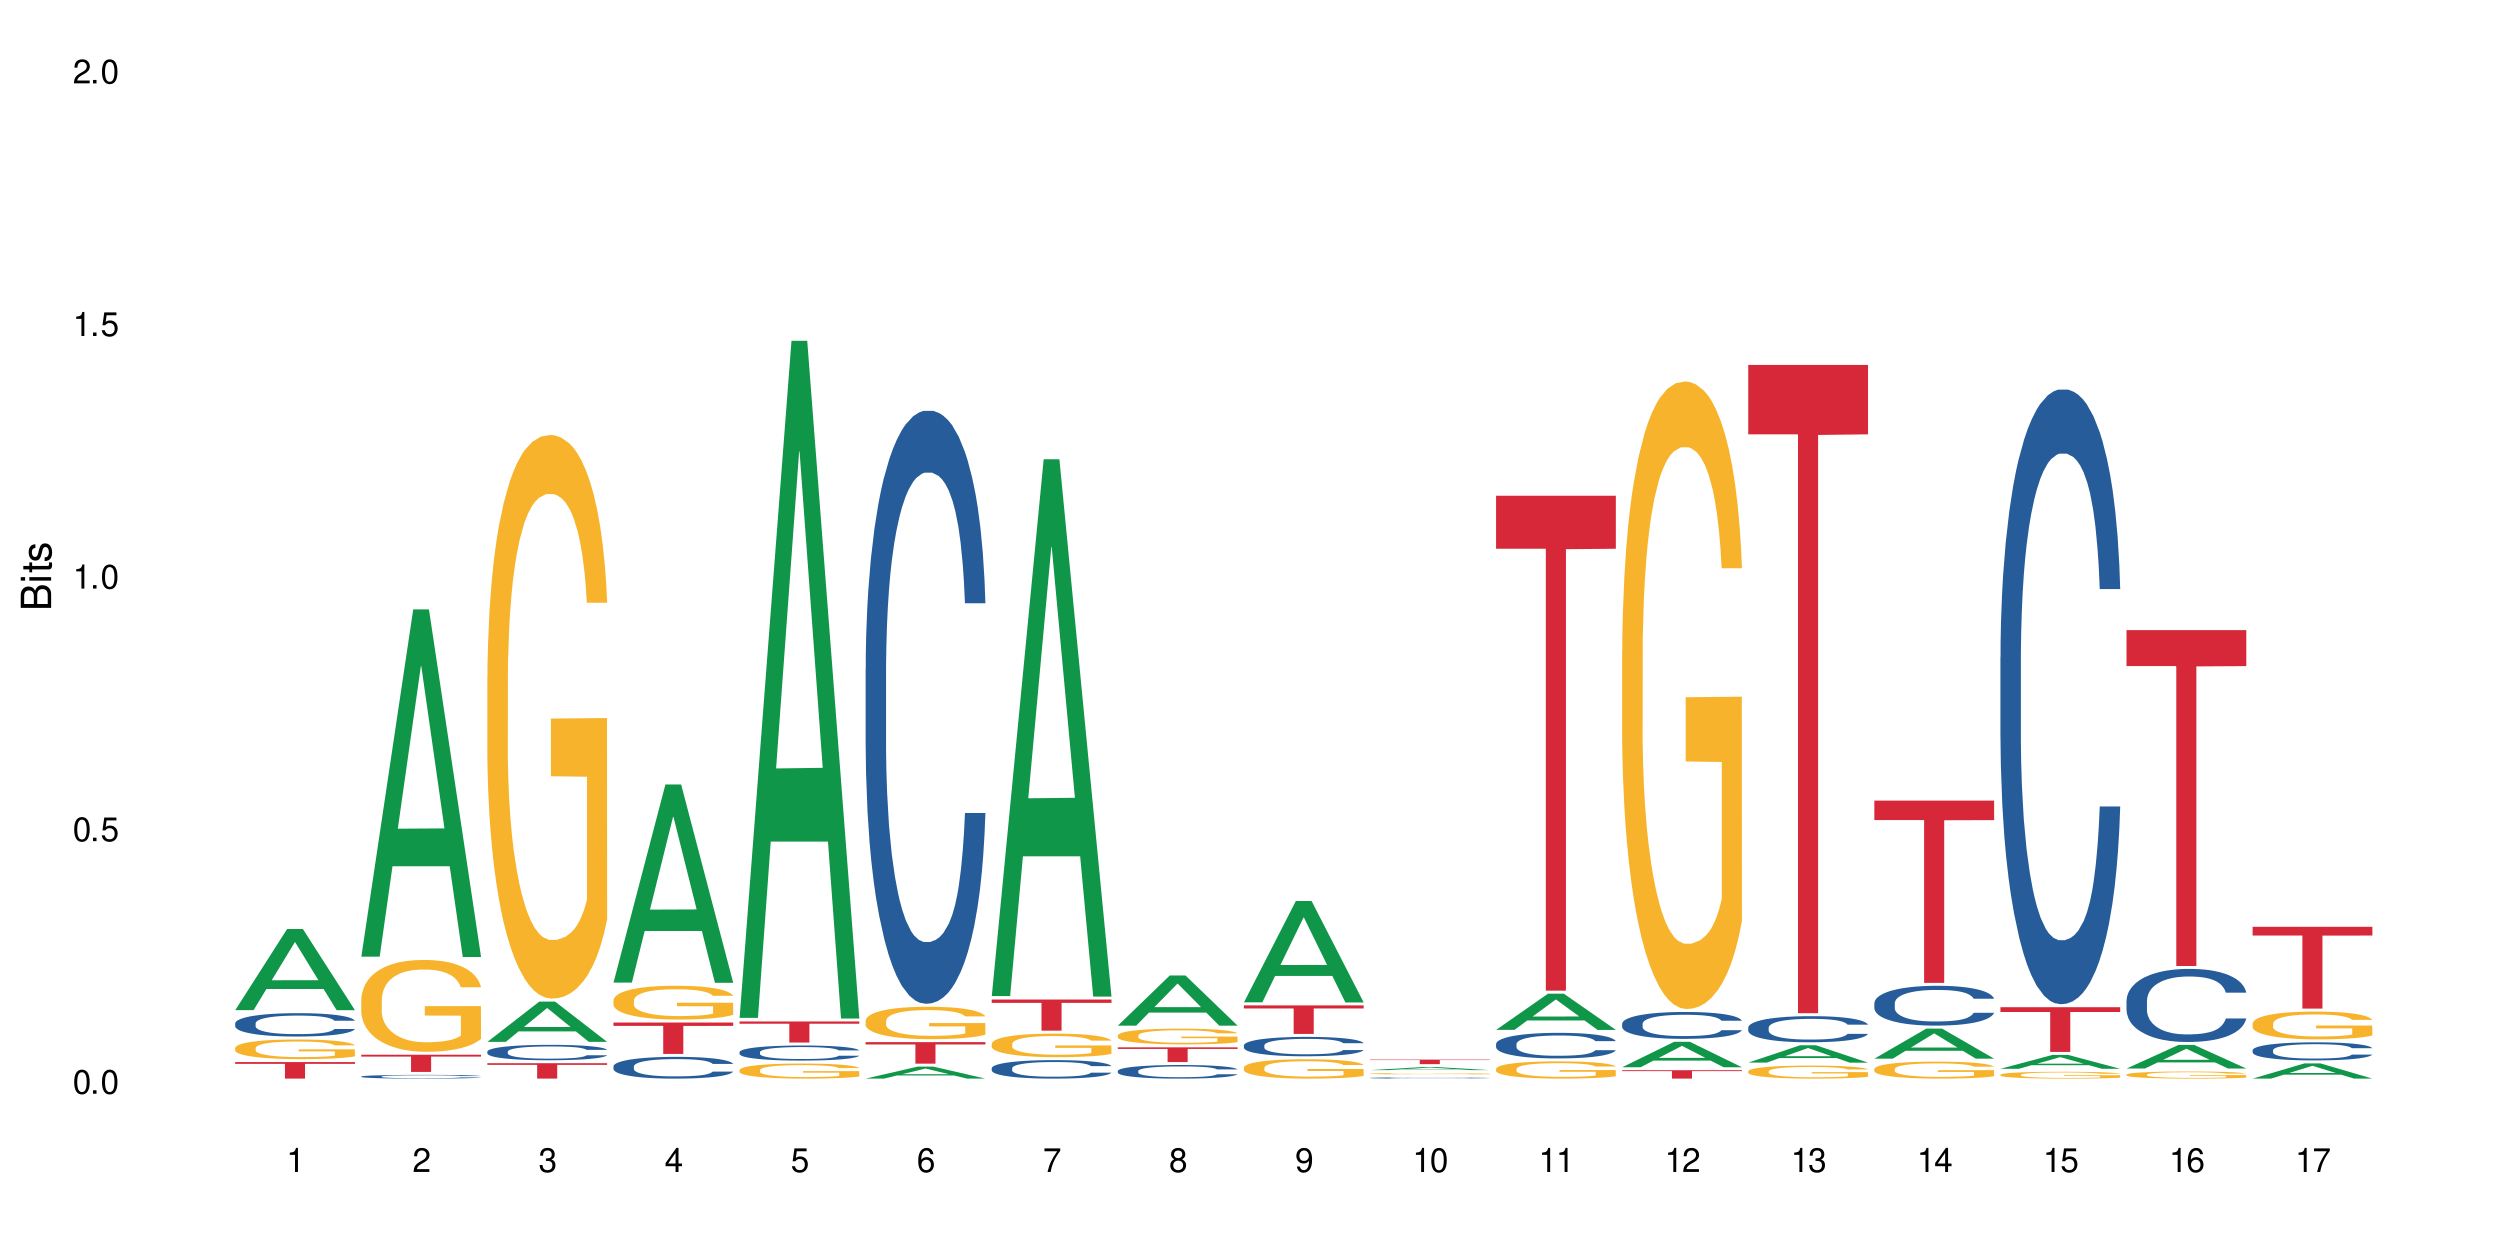<?xml version="1.0" encoding="UTF-8"?>
<svg xmlns="http://www.w3.org/2000/svg" xmlns:xlink="http://www.w3.org/1999/xlink" width="720" height="360" viewBox="0 0 720 360">
<defs>
<g>
<g id="glyph-0-0">
</g>
<g id="glyph-0-1">
<path d="M 2.641 -6.938 C 2 -6.938 1.422 -6.656 1.078 -6.172 C 0.641 -5.562 0.406 -4.641 0.406 -3.359 C 0.406 -1.016 1.188 0.219 2.641 0.219 C 4.078 0.219 4.859 -1.016 4.859 -3.297 C 4.859 -4.641 4.656 -5.547 4.203 -6.172 C 3.844 -6.656 3.281 -6.938 2.641 -6.938 Z M 2.641 -6.188 C 3.547 -6.188 4 -5.25 4 -3.375 C 4 -1.406 3.562 -0.484 2.625 -0.484 C 1.734 -0.484 1.281 -1.438 1.281 -3.344 C 1.281 -5.25 1.734 -6.188 2.641 -6.188 Z M 2.641 -6.188 "/>
</g>
<g id="glyph-0-2">
<path d="M 1.828 -1 L 0.828 -1 L 0.828 0 L 1.828 0 Z M 1.828 -1 "/>
</g>
<g id="glyph-0-3">
<path d="M 4.562 -6.797 L 1.062 -6.797 L 0.547 -3.094 L 1.328 -3.094 C 1.719 -3.562 2.047 -3.734 2.578 -3.734 C 3.484 -3.734 4.062 -3.109 4.062 -2.094 C 4.062 -1.125 3.484 -0.531 2.578 -0.531 C 1.828 -0.531 1.375 -0.906 1.188 -1.672 L 0.328 -1.672 C 0.453 -1.109 0.547 -0.844 0.75 -0.594 C 1.125 -0.078 1.828 0.219 2.594 0.219 C 3.969 0.219 4.922 -0.781 4.922 -2.219 C 4.922 -3.562 4.031 -4.484 2.719 -4.484 C 2.25 -4.484 1.859 -4.359 1.469 -4.062 L 1.734 -5.969 L 4.562 -5.969 Z M 4.562 -6.797 "/>
</g>
<g id="glyph-0-4">
<path d="M 2.484 -4.938 L 2.484 0 L 3.328 0 L 3.328 -6.938 L 2.766 -6.938 C 2.469 -5.875 2.281 -5.734 0.984 -5.562 L 0.984 -4.938 Z M 2.484 -4.938 "/>
</g>
<g id="glyph-0-5">
<path d="M 4.859 -0.828 L 1.281 -0.828 C 1.359 -1.406 1.672 -1.781 2.5 -2.281 L 3.469 -2.828 C 4.406 -3.344 4.906 -4.062 4.906 -4.906 C 4.906 -5.484 4.672 -6.031 4.266 -6.406 C 3.859 -6.766 3.375 -6.938 2.719 -6.938 C 1.859 -6.938 1.219 -6.625 0.844 -6.031 C 0.609 -5.672 0.5 -5.234 0.484 -4.531 L 1.328 -4.531 C 1.359 -5.016 1.406 -5.281 1.531 -5.516 C 1.75 -5.938 2.188 -6.203 2.703 -6.203 C 3.469 -6.203 4.031 -5.641 4.031 -4.891 C 4.031 -4.344 3.719 -3.859 3.125 -3.516 L 2.234 -3 C 0.812 -2.172 0.406 -1.531 0.328 -0.016 L 4.859 -0.016 Z M 4.859 -0.828 "/>
</g>
<g id="glyph-0-6">
<path d="M 2.125 -3.188 L 2.578 -3.188 C 3.5 -3.188 3.984 -2.766 3.984 -1.922 C 3.984 -1.062 3.469 -0.531 2.594 -0.531 C 1.656 -0.531 1.203 -1 1.156 -2.016 L 0.312 -2.016 C 0.344 -1.453 0.438 -1.094 0.609 -0.781 C 0.953 -0.109 1.625 0.219 2.547 0.219 C 3.953 0.219 4.859 -0.625 4.859 -1.938 C 4.859 -2.828 4.516 -3.297 3.703 -3.594 C 4.344 -3.844 4.656 -4.328 4.656 -5.031 C 4.656 -6.219 3.875 -6.938 2.578 -6.938 C 1.203 -6.938 0.484 -6.172 0.453 -4.703 L 1.297 -4.703 C 1.312 -5.125 1.344 -5.359 1.453 -5.578 C 1.641 -5.969 2.062 -6.203 2.594 -6.203 C 3.344 -6.203 3.797 -5.75 3.797 -5 C 3.797 -4.516 3.609 -4.219 3.25 -4.047 C 3.016 -3.953 2.703 -3.922 2.125 -3.906 Z M 2.125 -3.188 "/>
</g>
<g id="glyph-0-7">
<path d="M 3.141 -1.672 L 3.141 0 L 3.984 0 L 3.984 -1.672 L 4.984 -1.672 L 4.984 -2.438 L 3.984 -2.438 L 3.984 -6.938 L 3.359 -6.938 L 0.266 -2.578 L 0.266 -1.672 Z M 3.141 -2.438 L 1 -2.438 L 3.141 -5.5 Z M 3.141 -2.438 "/>
</g>
<g id="glyph-0-8">
<path d="M 4.781 -5.125 C 4.609 -6.266 3.891 -6.938 2.844 -6.938 C 2.094 -6.938 1.422 -6.578 1.031 -5.953 C 0.594 -5.266 0.406 -4.422 0.406 -3.172 C 0.406 -2 0.578 -1.25 0.984 -0.641 C 1.359 -0.078 1.953 0.219 2.703 0.219 C 3.984 0.219 4.922 -0.75 4.922 -2.094 C 4.922 -3.375 4.062 -4.281 2.844 -4.281 C 2.172 -4.281 1.641 -4.031 1.281 -3.516 C 1.281 -5.234 1.828 -6.188 2.797 -6.188 C 3.391 -6.188 3.797 -5.797 3.938 -5.125 Z M 2.734 -3.531 C 3.547 -3.531 4.062 -2.953 4.062 -2.031 C 4.062 -1.156 3.484 -0.531 2.703 -0.531 C 1.922 -0.531 1.328 -1.188 1.328 -2.078 C 1.328 -2.938 1.906 -3.531 2.734 -3.531 Z M 2.734 -3.531 "/>
</g>
<g id="glyph-0-9">
<path d="M 4.984 -6.797 L 0.438 -6.797 L 0.438 -5.969 L 4.109 -5.969 C 2.5 -3.656 1.828 -2.234 1.328 0 L 2.219 0 C 2.594 -2.172 3.453 -4.047 4.984 -6.094 Z M 4.984 -6.797 "/>
</g>
<g id="glyph-0-10">
<path d="M 3.75 -3.656 C 4.469 -4.094 4.688 -4.438 4.688 -5.078 C 4.688 -6.172 3.844 -6.938 2.641 -6.938 C 1.438 -6.938 0.594 -6.172 0.594 -5.094 C 0.594 -4.438 0.812 -4.094 1.516 -3.656 C 0.734 -3.266 0.359 -2.703 0.359 -1.922 C 0.359 -0.656 1.281 0.219 2.641 0.219 C 3.984 0.219 4.922 -0.656 4.922 -1.922 C 4.922 -2.703 4.531 -3.266 3.75 -3.656 Z M 2.641 -6.188 C 3.359 -6.188 3.812 -5.75 3.812 -5.062 C 3.812 -4.406 3.344 -3.984 2.641 -3.984 C 1.922 -3.984 1.453 -4.406 1.453 -5.078 C 1.453 -5.75 1.922 -6.188 2.641 -6.188 Z M 2.641 -3.266 C 3.484 -3.266 4.062 -2.719 4.062 -1.906 C 4.062 -1.078 3.484 -0.531 2.625 -0.531 C 1.797 -0.531 1.219 -1.094 1.219 -1.906 C 1.219 -2.719 1.781 -3.266 2.641 -3.266 Z M 2.641 -3.266 "/>
</g>
<g id="glyph-0-11">
<path d="M 0.516 -1.578 C 0.672 -0.453 1.406 0.219 2.438 0.219 C 3.188 0.219 3.859 -0.141 4.266 -0.766 C 4.688 -1.453 4.891 -2.297 4.891 -3.547 C 4.891 -4.719 4.703 -5.453 4.312 -6.078 C 3.938 -6.641 3.344 -6.938 2.594 -6.938 C 1.297 -6.938 0.359 -5.969 0.359 -4.625 C 0.359 -3.344 1.234 -2.453 2.453 -2.453 C 3.094 -2.453 3.578 -2.672 4.016 -3.203 C 4 -1.484 3.469 -0.531 2.5 -0.531 C 1.906 -0.531 1.484 -0.906 1.359 -1.578 Z M 2.578 -6.203 C 3.375 -6.203 3.969 -5.531 3.969 -4.641 C 3.969 -3.797 3.391 -3.188 2.547 -3.188 C 1.734 -3.188 1.234 -3.766 1.234 -4.688 C 1.234 -5.562 1.797 -6.203 2.578 -6.203 Z M 2.578 -6.203 "/>
</g>
<g id="glyph-1-0">
</g>
<g id="glyph-1-1">
<path d="M 0 -0.953 L 0 -4.891 C 0 -5.719 -0.234 -6.344 -0.734 -6.797 C -1.188 -7.234 -1.812 -7.469 -2.5 -7.469 C -3.547 -7.469 -4.188 -7 -4.625 -5.875 C -4.984 -6.688 -5.625 -7.094 -6.531 -7.094 C -7.172 -7.094 -7.734 -6.859 -8.141 -6.391 C -8.562 -5.922 -8.75 -5.344 -8.75 -4.5 L -8.75 -0.953 Z M -4.984 -2.062 L -7.766 -2.062 L -7.766 -4.219 C -7.766 -4.844 -7.688 -5.203 -7.453 -5.5 C -7.219 -5.812 -6.859 -5.969 -6.375 -5.969 C -5.891 -5.969 -5.531 -5.812 -5.297 -5.5 C -5.062 -5.203 -4.984 -4.844 -4.984 -4.219 Z M -0.984 -2.062 L -4 -2.062 L -4 -4.781 C -4 -5.766 -3.438 -6.359 -2.484 -6.359 C -1.547 -6.359 -0.984 -5.766 -0.984 -4.781 Z M -0.984 -2.062 "/>
</g>
<g id="glyph-1-2">
<path d="M -6.281 -1.797 L -6.281 -0.797 L 0 -0.797 L 0 -1.797 Z M -8.75 -1.797 L -8.75 -0.797 L -7.484 -0.797 L -7.484 -1.797 Z M -8.75 -1.797 "/>
</g>
<g id="glyph-1-3">
<path d="M -6.281 -3.047 L -6.281 -2.016 L -8.016 -2.016 L -8.016 -1.016 L -6.281 -1.016 L -6.281 -0.172 L -5.469 -0.172 L -5.469 -1.016 L -0.719 -1.016 C -0.078 -1.016 0.281 -1.453 0.281 -2.234 C 0.281 -2.5 0.25 -2.719 0.188 -3.047 L -0.641 -3.047 C -0.609 -2.906 -0.594 -2.766 -0.594 -2.562 C -0.594 -2.141 -0.719 -2.016 -1.156 -2.016 L -5.469 -2.016 L -5.469 -3.047 Z M -6.281 -3.047 "/>
</g>
<g id="glyph-1-4">
<path d="M -4.531 -5.25 C -5.766 -5.25 -6.469 -4.422 -6.469 -2.969 C -6.469 -1.516 -5.719 -0.562 -4.547 -0.562 C -3.562 -0.562 -3.094 -1.062 -2.734 -2.562 L -2.516 -3.484 C -2.344 -4.188 -2.094 -4.469 -1.641 -4.469 C -1.047 -4.469 -0.641 -3.875 -0.641 -3 C -0.641 -2.453 -0.797 -2 -1.062 -1.75 C -1.25 -1.594 -1.422 -1.531 -1.875 -1.469 L -1.875 -0.406 C -0.422 -0.453 0.281 -1.266 0.281 -2.922 C 0.281 -4.5 -0.5 -5.516 -1.719 -5.516 C -2.656 -5.516 -3.172 -4.984 -3.469 -3.734 L -3.703 -2.766 C -3.891 -1.953 -4.156 -1.609 -4.594 -1.609 C -5.188 -1.609 -5.547 -2.125 -5.547 -2.938 C -5.547 -3.75 -5.203 -4.172 -4.531 -4.203 Z M -4.531 -5.25 "/>
</g>
</g>
</defs>
<rect x="-72" y="-36" width="864" height="432" fill="rgb(100%, 100%, 100%)" fill-opacity="1"/>
<path fill-rule="nonzero" fill="rgb(6.275%, 58.824%, 28.235%)" fill-opacity="1" d="M 67.73 290.922 L 67.77 290.898 L 82.695 267.551 L 87.227 267.551 L 102.23 290.945 L 96.957 290.945 L 93.199 284.84 L 76.723 284.84 L 73.039 290.922 L 67.73 290.922 L 78.309 282.312 L 91.688 282.289 L 85.016 271.375 L 84.941 271.352 L 84.871 271.418 L 78.273 282.289 L 78.309 282.312 Z M 67.73 290.922 "/>
<path fill-rule="nonzero" fill="rgb(14.51%, 36.078%, 60%)" fill-opacity="1" d="M 67.73 294.723 L 67.773 294.715 L 67.773 294.57 L 67.898 294.336 L 68.195 294.039 L 68.488 293.836 L 69.246 293.477 L 70.297 293.125 L 71.391 292.855 L 72.191 292.695 L 72.906 292.57 L 74.547 292.344 L 75.598 292.227 L 76.734 292.125 L 78.121 292.02 L 79.133 291.957 L 81.402 291.859 L 83.086 291.816 L 84.391 291.797 L 87.211 291.797 L 88.891 291.82 L 90.113 291.852 L 91.457 291.902 L 92.594 291.957 L 94.57 292.094 L 96.34 292.266 L 97.137 292.363 L 98.402 292.555 L 99.367 292.738 L 100.043 292.898 L 100.797 293.125 L 101.473 293.402 L 101.977 293.715 L 102.23 293.98 L 96.34 293.98 L 96.043 293.734 L 95.707 293.543 L 95.078 293.289 L 94.445 293.113 L 93.562 292.934 L 92.762 292.816 L 91.668 292.699 L 90.703 292.629 L 89.691 292.57 L 88.723 292.535 L 86.875 292.496 L 84.727 292.496 L 83.93 292.512 L 82.289 292.559 L 81.402 292.602 L 80.141 292.688 L 79.258 292.77 L 78.207 292.891 L 77.492 292.996 L 76.609 293.156 L 75.977 293.297 L 75.262 293.5 L 74.84 293.652 L 74.461 293.824 L 74.125 294.027 L 73.875 294.242 L 73.703 294.473 L 73.621 294.691 L 73.621 295.645 L 73.703 295.867 L 73.914 296.125 L 74.461 296.5 L 75.262 296.824 L 76.188 297.082 L 77.07 297.266 L 77.574 297.352 L 78.25 297.453 L 79.301 297.574 L 80.816 297.695 L 81.699 297.746 L 83.043 297.797 L 84.434 297.82 L 86.285 297.82 L 87.926 297.797 L 89.02 297.766 L 90.156 297.715 L 91.711 297.609 L 92.68 297.512 L 93.52 297.395 L 94.152 297.277 L 94.57 297.18 L 95.203 296.992 L 95.707 296.781 L 96.086 296.566 L 96.34 296.355 L 102.23 296.355 L 101.977 296.602 L 101.598 296.844 L 101.219 297.02 L 100.629 297.234 L 99.957 297.426 L 98.988 297.641 L 98.191 297.781 L 97.137 297.938 L 96.172 298.055 L 95.117 298.156 L 93.562 298.281 L 92.551 298.344 L 91.457 298.398 L 90.156 298.445 L 88.516 298.488 L 86.746 298.516 L 85.105 298.52 L 83.34 298.508 L 82.035 298.484 L 80.309 298.43 L 78.164 298.316 L 76.609 298.199 L 75.387 298.086 L 74.336 297.961 L 73.156 297.797 L 71.645 297.523 L 70.719 297.316 L 70.086 297.145 L 69.371 296.906 L 68.867 296.688 L 68.277 296.344 L 67.855 295.91 L 67.73 295.57 Z M 67.73 294.723 "/>
<path fill-rule="nonzero" fill="rgb(96.863%, 70.196%, 16.863%)" fill-opacity="1" d="M 67.73 301.797 L 67.773 301.789 L 67.773 301.688 L 67.941 301.453 L 68.363 301.133 L 68.91 300.871 L 69.496 300.664 L 69.875 300.555 L 70.508 300.402 L 71.055 300.289 L 72.441 300.055 L 74.211 299.84 L 75.176 299.746 L 76.27 299.656 L 77.828 299.559 L 78.543 299.523 L 80.73 299.441 L 83.215 299.391 L 85.949 299.375 L 87.211 299.379 L 88.934 299.398 L 91.289 299.457 L 92.637 299.508 L 93.688 299.559 L 94.781 299.625 L 96.129 299.73 L 97.391 299.855 L 98.402 299.977 L 99.41 300.133 L 100.25 300.297 L 100.965 300.48 L 101.598 300.695 L 101.977 300.875 L 102.23 301.059 L 96.383 301.059 L 96.043 300.875 L 95.664 300.738 L 95.035 300.566 L 94.402 300.441 L 93.773 300.344 L 92.594 300.211 L 91.586 300.129 L 90.324 300.055 L 89.102 300.008 L 87.715 299.977 L 86.875 299.969 L 84.645 299.969 L 82.625 300.004 L 81.445 300.047 L 80.605 300.086 L 79.426 300.164 L 78.711 300.227 L 78.289 300.266 L 77.027 300.426 L 76.188 300.57 L 75.723 300.668 L 75.137 300.824 L 74.715 300.965 L 74.25 301.172 L 74 301.324 L 73.664 301.676 L 73.621 302.605 L 73.746 302.801 L 74 303.016 L 74.336 303.199 L 74.84 303.395 L 75.348 303.547 L 76.23 303.746 L 76.988 303.883 L 77.574 303.969 L 78.711 304.109 L 79.176 304.156 L 80.27 304.246 L 81.402 304.32 L 82.793 304.383 L 83.844 304.414 L 85.527 304.438 L 87.672 304.438 L 90.195 304.406 L 91.797 304.367 L 92.891 304.324 L 93.605 304.289 L 94.488 304.23 L 95.117 304.18 L 95.707 304.125 L 96.422 304.035 L 96.422 302.801 L 86.031 302.797 L 86.031 302.219 L 102.188 302.215 L 102.23 304.23 L 101.344 304.371 L 100.25 304.508 L 99.199 304.609 L 98.105 304.695 L 96.551 304.797 L 95.289 304.855 L 93.352 304.93 L 91.586 304.977 L 89.734 305.008 L 88.094 305.023 L 86.156 305.027 L 84.434 305.016 L 82.582 304.984 L 81.109 304.945 L 79.762 304.895 L 78.418 304.824 L 76.734 304.719 L 75.641 304.629 L 74.504 304.523 L 73.367 304.391 L 72.359 304.254 L 71.688 304.145 L 71.012 304.02 L 70.297 303.867 L 69.625 303.691 L 69.121 303.531 L 68.656 303.348 L 68.32 303.18 L 67.984 302.945 L 67.816 302.762 L 67.73 302.602 Z M 67.73 301.797 "/>
<path fill-rule="nonzero" fill="rgb(83.922%, 15.686%, 22.353%)" fill-opacity="1" d="M 67.73 305.879 L 102.23 305.879 L 102.23 306.391 L 87.852 306.395 L 87.852 310.645 L 82.066 310.645 L 82.066 306.398 L 81.984 306.391 L 67.73 306.391 Z M 67.73 305.879 "/>
<path fill-rule="nonzero" fill="rgb(6.275%, 58.824%, 28.235%)" fill-opacity="1" d="M 104.043 275.516 L 104.082 275.422 L 119.008 175.504 L 123.543 175.504 L 138.543 275.609 L 133.273 275.609 L 129.512 249.477 L 113.039 249.477 L 109.352 275.516 L 104.043 275.516 L 114.621 238.668 L 128 238.574 L 121.332 191.859 L 121.258 191.766 L 121.184 192.047 L 114.586 238.574 L 114.621 238.668 Z M 104.043 275.516 "/>
<path fill-rule="nonzero" fill="rgb(14.51%, 36.078%, 60%)" fill-opacity="1" d="M 104.043 310.035 L 104.086 310.035 L 104.086 310.008 L 104.211 309.973 L 104.508 309.926 L 104.801 309.891 L 105.559 309.836 L 106.609 309.777 L 107.703 309.734 L 108.504 309.711 L 109.219 309.691 L 110.859 309.652 L 111.91 309.633 L 113.047 309.617 L 114.438 309.602 L 115.445 309.59 L 117.719 309.574 L 119.398 309.566 L 123.523 309.566 L 125.207 309.57 L 126.426 309.574 L 127.773 309.582 L 128.91 309.59 L 130.887 309.613 L 132.652 309.641 L 133.453 309.656 L 134.715 309.688 L 135.684 309.715 L 136.355 309.742 L 137.113 309.777 L 137.785 309.824 L 138.289 309.871 L 138.543 309.914 L 132.652 309.914 L 132.359 309.875 L 132.023 309.844 L 131.391 309.805 L 130.758 309.777 L 129.875 309.746 L 129.078 309.73 L 127.984 309.711 L 127.016 309.699 L 126.004 309.691 L 125.039 309.684 L 123.188 309.676 L 121.043 309.676 L 120.242 309.68 L 118.602 309.688 L 117.719 309.695 L 116.457 309.707 L 115.57 309.723 L 114.52 309.742 L 113.805 309.758 L 112.922 309.781 L 112.289 309.805 L 111.574 309.84 L 111.156 309.863 L 110.777 309.891 L 110.438 309.922 L 110.188 309.957 L 110.02 309.992 L 109.934 310.031 L 109.934 310.184 L 110.02 310.219 L 110.23 310.258 L 110.777 310.32 L 111.574 310.371 L 112.5 310.414 L 113.383 310.441 L 113.891 310.457 L 114.562 310.473 L 115.613 310.492 L 117.129 310.512 L 118.012 310.52 L 119.359 310.527 L 120.746 310.531 L 122.598 310.531 L 124.238 310.527 L 125.332 310.523 L 126.469 310.516 L 128.023 310.496 L 128.992 310.48 L 129.832 310.461 L 130.465 310.445 L 130.887 310.43 L 131.516 310.398 L 132.023 310.363 L 132.398 310.328 L 132.652 310.297 L 138.543 310.297 L 138.289 310.336 L 137.91 310.375 L 137.531 310.402 L 136.945 310.438 L 136.27 310.469 L 135.305 310.504 L 134.504 310.523 L 133.453 310.551 L 132.484 310.566 L 131.434 310.586 L 129.875 310.605 L 128.867 310.613 L 127.773 310.625 L 126.469 310.633 L 124.828 310.637 L 123.059 310.641 L 121.418 310.645 L 119.652 310.641 L 118.348 310.637 L 116.625 310.629 L 114.477 310.609 L 112.922 310.59 L 111.703 310.574 L 110.648 310.555 L 109.473 310.527 L 107.957 310.484 L 107.031 310.449 L 106.402 310.422 L 105.684 310.383 L 105.18 310.348 L 104.59 310.293 L 104.172 310.223 L 104.043 310.172 Z M 104.043 310.035 "/>
<path fill-rule="nonzero" fill="rgb(96.863%, 70.196%, 16.863%)" fill-opacity="1" d="M 104.043 287.793 L 104.086 287.77 L 104.086 287.289 L 104.254 286.199 L 104.676 284.703 L 105.223 283.469 L 105.812 282.504 L 106.191 281.996 L 106.82 281.27 L 107.367 280.738 L 108.758 279.652 L 110.523 278.637 L 111.492 278.203 L 112.586 277.793 L 114.141 277.332 L 114.855 277.164 L 117.043 276.777 L 119.527 276.535 L 122.262 276.465 L 123.523 276.488 L 125.25 276.586 L 127.605 276.852 L 128.949 277.09 L 130.004 277.332 L 131.098 277.648 L 132.441 278.129 L 133.703 278.711 L 134.715 279.289 L 135.723 280.016 L 136.566 280.789 L 137.281 281.633 L 137.91 282.648 L 138.289 283.492 L 138.543 284.34 L 132.695 284.34 L 132.359 283.492 L 131.98 282.84 L 131.348 282.043 L 130.719 281.465 L 130.086 281.004 L 128.91 280.379 L 127.898 279.992 L 126.637 279.652 L 125.418 279.434 L 124.027 279.289 L 123.188 279.242 L 120.957 279.242 L 118.938 279.41 L 117.758 279.605 L 116.918 279.797 L 115.738 280.16 L 115.023 280.449 L 114.605 280.645 L 113.344 281.391 L 112.5 282.07 L 112.039 282.527 L 111.449 283.254 L 111.027 283.906 L 110.566 284.871 L 110.312 285.598 L 109.977 287.238 L 109.934 291.586 L 110.062 292.508 L 110.312 293.496 L 110.648 294.367 L 111.156 295.285 L 111.66 295.984 L 112.543 296.926 L 113.301 297.555 L 113.891 297.965 L 115.023 298.617 L 115.488 298.836 L 116.582 299.27 L 117.719 299.609 L 119.105 299.898 L 120.156 300.043 L 121.84 300.164 L 123.984 300.164 L 126.512 300.02 L 128.109 299.828 L 129.203 299.633 L 129.918 299.465 L 130.801 299.199 L 131.434 298.957 L 132.023 298.691 L 132.738 298.281 L 132.738 292.508 L 122.344 292.48 L 122.344 289.777 L 138.5 289.75 L 138.543 299.199 L 137.66 299.852 L 136.566 300.48 L 135.512 300.961 L 134.418 301.371 L 132.863 301.832 L 131.602 302.121 L 129.664 302.461 L 127.898 302.676 L 126.047 302.824 L 124.406 302.895 L 122.473 302.918 L 120.746 302.871 L 118.895 302.727 L 117.422 302.531 L 116.078 302.289 L 114.73 301.977 L 113.047 301.469 L 111.953 301.059 L 110.816 300.551 L 109.684 299.949 L 108.672 299.297 L 108 298.789 L 107.324 298.207 L 106.609 297.484 L 105.938 296.66 L 105.434 295.914 L 104.969 295.066 L 104.633 294.27 L 104.297 293.184 L 104.129 292.312 L 104.043 291.562 Z M 104.043 287.793 "/>
<path fill-rule="nonzero" fill="rgb(83.922%, 15.686%, 22.353%)" fill-opacity="1" d="M 104.043 303.773 L 138.543 303.773 L 138.543 304.301 L 124.164 304.305 L 124.164 308.711 L 118.379 308.711 L 118.379 304.309 L 118.297 304.301 L 104.043 304.301 Z M 104.043 303.773 "/>
<path fill-rule="nonzero" fill="rgb(6.275%, 58.824%, 28.235%)" fill-opacity="1" d="M 140.359 300.055 L 140.395 300.043 L 155.32 288.453 L 159.855 288.453 L 174.855 300.066 L 169.586 300.066 L 165.828 297.035 L 149.352 297.035 L 145.664 300.055 L 140.359 300.055 L 150.938 295.781 L 164.316 295.77 L 157.645 290.352 L 157.57 290.34 L 157.496 290.371 L 150.898 295.77 L 150.938 295.781 Z M 140.359 300.055 "/>
<path fill-rule="nonzero" fill="rgb(14.51%, 36.078%, 60%)" fill-opacity="1" d="M 140.359 302.848 L 140.398 302.844 L 140.398 302.746 L 140.527 302.594 L 140.82 302.398 L 141.117 302.266 L 141.871 302.027 L 142.926 301.793 L 144.02 301.617 L 144.816 301.512 L 145.531 301.43 L 147.172 301.281 L 148.227 301.203 L 149.359 301.133 L 150.75 301.066 L 151.758 301.023 L 154.031 300.961 L 155.715 300.93 L 157.02 300.918 L 159.836 300.918 L 161.52 300.934 L 162.738 300.957 L 164.086 300.988 L 165.223 301.023 L 167.199 301.113 L 168.965 301.227 L 169.766 301.293 L 171.027 301.418 L 171.996 301.539 L 172.668 301.645 L 173.426 301.793 L 174.098 301.977 L 174.605 302.184 L 174.855 302.359 L 168.965 302.359 L 168.672 302.195 L 168.336 302.07 L 167.703 301.906 L 167.074 301.785 L 166.191 301.668 L 165.391 301.594 L 164.297 301.516 L 163.328 301.465 L 162.32 301.43 L 161.352 301.406 L 159.5 301.383 L 157.355 301.383 L 156.555 301.391 L 154.914 301.422 L 154.031 301.449 L 152.77 301.508 L 151.887 301.559 L 150.832 301.641 L 150.117 301.711 L 149.234 301.816 L 148.605 301.91 L 147.891 302.043 L 147.469 302.145 L 147.09 302.258 L 146.754 302.391 L 146.5 302.531 L 146.332 302.684 L 146.25 302.828 L 146.25 303.457 L 146.332 303.602 L 146.543 303.773 L 147.09 304.02 L 147.891 304.234 L 148.812 304.406 L 149.699 304.527 L 150.203 304.586 L 150.875 304.648 L 151.926 304.73 L 153.441 304.812 L 154.324 304.844 L 155.672 304.875 L 157.059 304.891 L 158.91 304.891 L 160.551 304.875 L 161.645 304.855 L 162.781 304.824 L 164.34 304.754 L 165.305 304.691 L 166.148 304.613 L 166.777 304.535 L 167.199 304.469 L 167.832 304.344 L 168.336 304.207 L 168.715 304.066 L 168.965 303.926 L 174.855 303.926 L 174.605 304.09 L 174.227 304.246 L 173.848 304.363 L 173.258 304.508 L 172.586 304.633 L 171.617 304.773 L 170.816 304.867 L 169.766 304.969 L 168.797 305.047 L 167.746 305.117 L 166.191 305.195 L 165.18 305.238 L 164.086 305.273 L 162.781 305.305 L 161.141 305.336 L 159.375 305.352 L 157.734 305.355 L 155.965 305.348 L 154.664 305.332 L 152.938 305.293 L 150.793 305.219 L 149.234 305.145 L 148.016 305.066 L 146.965 304.984 L 145.785 304.875 L 144.27 304.699 L 143.344 304.559 L 142.715 304.445 L 142 304.289 L 141.492 304.145 L 140.906 303.918 L 140.484 303.633 L 140.359 303.41 Z M 140.359 302.848 "/>
<path fill-rule="nonzero" fill="rgb(96.863%, 70.196%, 16.863%)" fill-opacity="1" d="M 140.359 194.793 L 140.398 194.645 L 140.398 191.68 L 140.57 185.008 L 140.988 175.816 L 141.535 168.258 L 142.125 162.328 L 142.504 159.215 L 143.137 154.766 L 143.684 151.504 L 145.07 144.832 L 146.836 138.605 L 147.805 135.938 L 148.898 133.418 L 150.457 130.602 L 151.172 129.562 L 153.359 127.191 L 155.84 125.707 L 158.574 125.266 L 159.836 125.414 L 161.562 126.004 L 163.918 127.637 L 165.266 129.117 L 166.316 130.602 L 167.41 132.527 L 168.754 135.492 L 170.02 139.051 L 171.027 142.609 L 172.039 147.059 L 172.879 151.801 L 173.594 156.988 L 174.227 163.215 L 174.605 168.406 L 174.855 173.594 L 169.008 173.594 L 168.672 168.406 L 168.293 164.402 L 167.66 159.512 L 167.031 155.953 L 166.398 153.137 L 165.223 149.281 L 164.211 146.91 L 162.949 144.832 L 161.73 143.5 L 160.34 142.609 L 159.5 142.312 L 157.27 142.312 L 155.25 143.352 L 154.074 144.535 L 153.23 145.723 L 152.055 147.945 L 151.34 149.727 L 150.918 150.91 L 149.656 155.508 L 148.812 159.66 L 148.352 162.477 L 147.762 166.922 L 147.344 170.926 L 146.879 176.855 L 146.625 181.305 L 146.289 191.383 L 146.25 218.07 L 146.375 223.703 L 146.625 229.781 L 146.965 235.117 L 147.469 240.754 L 147.973 245.051 L 148.855 250.832 L 149.613 254.688 L 150.203 257.207 L 151.34 261.211 L 151.801 262.547 L 152.895 265.215 L 154.031 267.289 L 155.418 269.07 L 156.473 269.957 L 158.152 270.699 L 160.301 270.699 L 162.824 269.809 L 164.422 268.625 L 165.516 267.438 L 166.23 266.398 L 167.113 264.77 L 167.746 263.285 L 168.336 261.656 L 169.051 259.137 L 169.051 223.703 L 158.66 223.555 L 158.66 206.949 L 174.812 206.801 L 174.855 264.77 L 173.973 268.773 L 172.879 272.625 L 171.828 275.59 L 170.734 278.113 L 169.176 280.93 L 167.914 282.707 L 165.98 284.785 L 164.211 286.117 L 162.359 287.008 L 160.719 287.453 L 158.785 287.602 L 157.059 287.305 L 155.211 286.414 L 153.738 285.227 L 152.391 283.746 L 151.043 281.816 L 149.359 278.703 L 148.266 276.184 L 147.133 273.07 L 145.996 269.363 L 144.984 265.363 L 144.312 262.25 L 143.641 258.691 L 142.926 254.242 L 142.25 249.203 L 141.746 244.605 L 141.285 239.418 L 140.945 234.527 L 140.609 227.855 L 140.441 222.516 L 140.359 217.922 Z M 140.359 194.793 "/>
<path fill-rule="nonzero" fill="rgb(83.922%, 15.686%, 22.353%)" fill-opacity="1" d="M 140.359 306.207 L 174.855 306.207 L 174.855 306.684 L 160.477 306.688 L 160.477 310.645 L 154.695 310.645 L 154.695 306.691 L 154.609 306.684 L 140.359 306.684 Z M 140.359 306.207 "/>
<path fill-rule="nonzero" fill="rgb(6.275%, 58.824%, 28.235%)" fill-opacity="1" d="M 176.672 282.992 L 176.707 282.938 L 191.637 225.93 L 196.168 225.93 L 211.168 283.047 L 205.898 283.047 L 202.141 268.137 L 185.664 268.137 L 181.98 282.992 L 176.672 282.992 L 187.25 261.969 L 200.629 261.914 L 193.957 235.262 L 193.883 235.207 L 193.809 235.367 L 187.211 261.914 L 187.25 261.969 Z M 176.672 282.992 "/>
<path fill-rule="nonzero" fill="rgb(14.51%, 36.078%, 60%)" fill-opacity="1" d="M 176.672 307.105 L 176.715 307.098 L 176.715 306.961 L 176.84 306.746 L 177.133 306.469 L 177.43 306.281 L 178.188 305.941 L 179.238 305.617 L 180.332 305.363 L 181.133 305.215 L 181.848 305.102 L 183.488 304.891 L 184.539 304.781 L 185.676 304.684 L 187.062 304.586 L 188.074 304.527 L 190.344 304.438 L 192.027 304.398 L 193.332 304.379 L 196.152 304.379 L 197.832 304.402 L 199.055 304.43 L 200.398 304.477 L 201.535 304.527 L 203.512 304.656 L 205.281 304.816 L 206.078 304.906 L 207.34 305.086 L 208.309 305.258 L 208.98 305.406 L 209.738 305.617 L 210.414 305.875 L 210.918 306.168 L 211.168 306.414 L 205.281 306.414 L 204.984 306.184 L 204.648 306.008 L 204.02 305.77 L 203.387 305.605 L 202.504 305.438 L 201.703 305.332 L 200.609 305.223 L 199.641 305.152 L 198.633 305.102 L 197.664 305.066 L 195.812 305.031 L 193.668 305.031 L 192.867 305.043 L 191.227 305.09 L 190.344 305.129 L 189.082 305.211 L 188.199 305.285 L 187.148 305.398 L 186.434 305.496 L 185.547 305.645 L 184.918 305.777 L 184.203 305.965 L 183.781 306.109 L 183.402 306.27 L 183.066 306.457 L 182.812 306.66 L 182.645 306.871 L 182.562 307.078 L 182.562 307.965 L 182.645 308.168 L 182.855 308.41 L 183.402 308.758 L 184.203 309.062 L 185.129 309.305 L 186.012 309.477 L 186.516 309.555 L 187.188 309.648 L 188.242 309.762 L 189.754 309.875 L 190.641 309.922 L 191.984 309.969 L 193.375 309.992 L 195.227 309.992 L 196.867 309.969 L 197.961 309.938 L 199.094 309.895 L 200.652 309.797 L 201.621 309.703 L 202.461 309.594 L 203.094 309.488 L 203.512 309.395 L 204.145 309.219 L 204.648 309.023 L 205.027 308.824 L 205.281 308.629 L 211.168 308.629 L 210.918 308.855 L 210.539 309.082 L 210.16 309.246 L 209.57 309.445 L 208.898 309.625 L 207.93 309.824 L 207.133 309.957 L 206.078 310.098 L 205.113 310.207 L 204.059 310.305 L 202.504 310.418 L 201.492 310.477 L 200.398 310.527 L 199.094 310.574 L 197.453 310.613 L 195.688 310.637 L 194.047 310.645 L 192.281 310.633 L 190.977 310.609 L 189.25 310.559 L 187.105 310.453 L 185.547 310.344 L 184.328 310.238 L 183.277 310.121 L 182.098 309.969 L 180.586 309.715 L 179.66 309.52 L 179.027 309.359 L 178.312 309.137 L 177.809 308.938 L 177.219 308.617 L 176.797 308.211 L 176.672 307.895 Z M 176.672 307.105 "/>
<path fill-rule="nonzero" fill="rgb(96.863%, 70.196%, 16.863%)" fill-opacity="1" d="M 176.672 288.07 L 176.715 288.059 L 176.715 287.883 L 176.883 287.48 L 177.305 286.93 L 177.852 286.477 L 178.438 286.121 L 178.816 285.934 L 179.449 285.668 L 179.996 285.473 L 181.383 285.074 L 183.152 284.699 L 184.117 284.539 L 185.211 284.387 L 186.77 284.219 L 187.484 284.156 L 189.672 284.016 L 192.152 283.926 L 194.887 283.898 L 196.152 283.906 L 197.875 283.945 L 200.23 284.043 L 201.578 284.129 L 202.629 284.219 L 203.723 284.336 L 205.07 284.512 L 206.332 284.727 L 207.34 284.938 L 208.352 285.207 L 209.191 285.492 L 209.906 285.801 L 210.539 286.176 L 210.918 286.484 L 211.168 286.797 L 205.32 286.797 L 204.984 286.484 L 204.605 286.246 L 203.977 285.953 L 203.344 285.738 L 202.715 285.57 L 201.535 285.34 L 200.527 285.195 L 199.266 285.074 L 198.043 284.992 L 196.656 284.938 L 195.812 284.922 L 193.586 284.922 L 191.566 284.984 L 190.387 285.055 L 189.547 285.125 L 188.367 285.258 L 187.652 285.367 L 187.23 285.438 L 185.969 285.711 L 185.129 285.961 L 184.664 286.129 L 184.078 286.398 L 183.656 286.637 L 183.191 286.992 L 182.941 287.258 L 182.605 287.863 L 182.562 289.465 L 182.688 289.801 L 182.941 290.168 L 183.277 290.488 L 183.781 290.824 L 184.285 291.082 L 185.172 291.43 L 185.926 291.66 L 186.516 291.812 L 187.652 292.051 L 188.113 292.133 L 189.207 292.293 L 190.344 292.414 L 191.734 292.523 L 192.785 292.574 L 194.469 292.621 L 196.613 292.621 L 199.137 292.566 L 200.734 292.496 L 201.828 292.426 L 202.547 292.363 L 203.43 292.266 L 204.059 292.176 L 204.648 292.078 L 205.363 291.926 L 205.363 289.801 L 194.973 289.793 L 194.973 288.797 L 211.129 288.789 L 211.168 292.266 L 210.285 292.504 L 209.191 292.734 L 208.141 292.914 L 207.047 293.066 L 205.488 293.234 L 204.227 293.34 L 202.293 293.465 L 200.527 293.543 L 198.676 293.598 L 197.035 293.625 L 195.098 293.633 L 193.375 293.617 L 191.523 293.562 L 190.051 293.492 L 188.703 293.402 L 187.359 293.285 L 185.676 293.102 L 184.582 292.949 L 183.445 292.762 L 182.309 292.539 L 181.301 292.301 L 180.625 292.113 L 179.953 291.898 L 179.238 291.633 L 178.566 291.332 L 178.059 291.055 L 177.598 290.746 L 177.262 290.449 L 176.926 290.051 L 176.758 289.73 L 176.672 289.457 Z M 176.672 288.07 "/>
<path fill-rule="nonzero" fill="rgb(83.922%, 15.686%, 22.353%)" fill-opacity="1" d="M 176.672 294.488 L 211.168 294.488 L 211.168 295.453 L 196.793 295.465 L 196.793 303.527 L 191.008 303.527 L 191.008 295.473 L 190.922 295.453 L 176.672 295.453 Z M 176.672 294.488 "/>
<path fill-rule="nonzero" fill="rgb(6.275%, 58.824%, 28.235%)" fill-opacity="1" d="M 212.984 293.152 L 213.023 292.969 L 227.949 98.16 L 232.484 98.16 L 247.484 293.332 L 242.211 293.332 L 238.453 242.387 L 221.977 242.387 L 218.293 293.152 L 212.984 293.152 L 223.562 221.312 L 236.941 221.129 L 230.27 130.047 L 230.199 129.867 L 230.125 130.414 L 223.527 221.129 L 223.562 221.312 Z M 212.984 293.152 "/>
<path fill-rule="nonzero" fill="rgb(14.51%, 36.078%, 60%)" fill-opacity="1" d="M 212.984 303 L 213.027 302.996 L 213.027 302.898 L 213.152 302.75 L 213.449 302.559 L 213.742 302.426 L 214.5 302.195 L 215.551 301.969 L 216.645 301.793 L 217.445 301.691 L 218.16 301.609 L 219.801 301.465 L 220.852 301.387 L 221.988 301.32 L 223.375 301.254 L 224.387 301.215 L 226.66 301.152 L 228.34 301.121 L 229.645 301.109 L 232.465 301.109 L 234.148 301.125 L 235.367 301.148 L 236.715 301.18 L 237.848 301.215 L 239.828 301.301 L 241.594 301.414 L 242.395 301.477 L 243.656 301.598 L 244.621 301.719 L 245.297 301.82 L 246.055 301.969 L 246.727 302.145 L 247.23 302.348 L 247.484 302.52 L 241.594 302.52 L 241.301 302.359 L 240.961 302.238 L 240.332 302.074 L 239.699 301.961 L 238.816 301.844 L 238.016 301.77 L 236.922 301.695 L 235.957 301.645 L 234.945 301.609 L 233.98 301.586 L 232.129 301.562 L 229.98 301.562 L 229.184 301.57 L 227.543 301.602 L 226.66 301.629 L 225.395 301.688 L 224.512 301.738 L 223.461 301.816 L 222.746 301.883 L 221.863 301.988 L 221.23 302.078 L 220.516 302.211 L 220.094 302.309 L 219.715 302.418 L 219.379 302.551 L 219.129 302.691 L 218.961 302.836 L 218.875 302.98 L 218.875 303.594 L 218.961 303.738 L 219.168 303.902 L 219.715 304.145 L 220.516 304.355 L 221.441 304.523 L 222.324 304.641 L 222.828 304.695 L 223.504 304.762 L 224.555 304.84 L 226.07 304.918 L 226.953 304.949 L 228.301 304.98 L 229.688 305 L 231.539 305 L 233.18 304.98 L 234.273 304.961 L 235.41 304.93 L 236.965 304.863 L 237.934 304.801 L 238.773 304.723 L 239.406 304.648 L 239.828 304.586 L 240.457 304.461 L 240.961 304.328 L 241.34 304.188 L 241.594 304.055 L 247.484 304.055 L 247.23 304.211 L 246.852 304.367 L 246.473 304.48 L 245.883 304.621 L 245.211 304.746 L 244.242 304.883 L 243.445 304.973 L 242.395 305.074 L 241.426 305.148 L 240.375 305.215 L 238.816 305.297 L 237.809 305.336 L 236.715 305.371 L 235.41 305.402 L 233.77 305.43 L 232 305.445 L 230.359 305.449 L 228.594 305.441 L 227.289 305.426 L 225.566 305.391 L 223.418 305.32 L 221.863 305.242 L 220.641 305.168 L 219.59 305.09 L 218.414 304.98 L 216.898 304.809 L 215.973 304.672 L 215.34 304.562 L 214.625 304.406 L 214.121 304.27 L 213.531 304.047 L 213.113 303.766 L 212.984 303.547 Z M 212.984 303 "/>
<path fill-rule="nonzero" fill="rgb(96.863%, 70.196%, 16.863%)" fill-opacity="1" d="M 212.984 308.164 L 213.027 308.16 L 213.027 308.078 L 213.195 307.902 L 213.617 307.656 L 214.164 307.453 L 214.754 307.293 L 215.133 307.211 L 215.762 307.094 L 216.309 307.004 L 217.699 306.828 L 219.465 306.66 L 220.434 306.59 L 221.527 306.523 L 223.082 306.445 L 223.797 306.418 L 225.984 306.355 L 228.469 306.316 L 231.203 306.305 L 232.465 306.309 L 234.188 306.324 L 236.547 306.367 L 237.891 306.406 L 238.941 306.445 L 240.035 306.496 L 241.383 306.578 L 242.645 306.672 L 243.656 306.766 L 244.664 306.887 L 245.508 307.012 L 246.223 307.152 L 246.852 307.316 L 247.23 307.457 L 247.484 307.594 L 241.637 307.594 L 241.301 307.457 L 240.922 307.352 L 240.289 307.219 L 239.656 307.125 L 239.027 307.047 L 237.848 306.945 L 236.84 306.883 L 235.578 306.828 L 234.355 306.793 L 232.969 306.766 L 232.129 306.758 L 229.898 306.758 L 227.879 306.785 L 226.699 306.82 L 225.859 306.852 L 224.68 306.91 L 223.965 306.957 L 223.547 306.988 L 222.281 307.113 L 221.441 307.223 L 220.98 307.297 L 220.391 307.418 L 219.969 307.523 L 219.508 307.684 L 219.254 307.801 L 218.918 308.07 L 218.875 308.785 L 219 308.934 L 219.254 309.098 L 219.59 309.238 L 220.094 309.391 L 220.602 309.504 L 221.484 309.66 L 222.242 309.762 L 222.828 309.832 L 223.965 309.938 L 224.43 309.973 L 225.523 310.043 L 226.66 310.102 L 228.047 310.148 L 229.098 310.172 L 230.781 310.191 L 232.926 310.191 L 235.449 310.168 L 237.051 310.137 L 238.145 310.105 L 238.859 310.078 L 239.742 310.031 L 240.375 309.992 L 240.961 309.949 L 241.676 309.883 L 241.676 308.934 L 231.285 308.93 L 231.285 308.488 L 247.441 308.484 L 247.484 310.031 L 246.602 310.141 L 245.508 310.242 L 244.453 310.32 L 243.359 310.391 L 241.805 310.465 L 240.543 310.512 L 238.605 310.566 L 236.84 310.602 L 234.988 310.629 L 233.348 310.641 L 231.414 310.645 L 229.688 310.637 L 227.836 310.609 L 226.363 310.578 L 225.02 310.539 L 223.672 310.488 L 221.988 310.406 L 220.895 310.336 L 219.758 310.254 L 218.621 310.156 L 217.613 310.047 L 216.941 309.965 L 216.266 309.871 L 215.551 309.75 L 214.879 309.617 L 214.375 309.492 L 213.91 309.355 L 213.574 309.223 L 213.238 309.047 L 213.07 308.902 L 212.984 308.781 Z M 212.984 308.164 "/>
<path fill-rule="nonzero" fill="rgb(83.922%, 15.686%, 22.353%)" fill-opacity="1" d="M 212.984 294.188 L 247.484 294.188 L 247.484 294.836 L 233.105 294.844 L 233.105 300.258 L 227.32 300.258 L 227.32 294.848 L 227.238 294.836 L 212.984 294.836 Z M 212.984 294.188 "/>
<path fill-rule="nonzero" fill="rgb(6.275%, 58.824%, 28.235%)" fill-opacity="1" d="M 249.301 310.641 L 249.336 310.637 L 264.262 307.188 L 268.797 307.188 L 283.797 310.645 L 278.527 310.645 L 274.766 309.742 L 258.293 309.742 L 254.605 310.641 L 249.301 310.641 L 259.875 309.367 L 273.258 309.363 L 266.586 307.75 L 266.512 307.746 L 266.438 307.758 L 259.84 309.363 L 259.875 309.367 Z M 249.301 310.641 "/>
<path fill-rule="nonzero" fill="rgb(14.51%, 36.078%, 60%)" fill-opacity="1" d="M 249.301 192.629 L 249.34 192.473 L 249.34 188.727 L 249.469 182.797 L 249.762 175.305 L 250.055 170.152 L 250.812 160.941 L 251.867 152.047 L 252.961 145.176 L 253.758 141.117 L 254.473 137.996 L 256.113 132.223 L 257.168 129.258 L 258.301 126.602 L 259.691 123.949 L 260.699 122.387 L 262.973 119.891 L 264.656 118.797 L 265.957 118.328 L 268.777 118.328 L 270.461 118.953 L 271.68 119.734 L 273.027 120.984 L 274.164 122.387 L 276.141 125.82 L 277.906 130.191 L 278.707 132.691 L 279.969 137.527 L 280.938 142.211 L 281.609 146.27 L 282.367 152.047 L 283.039 159.07 L 283.543 167.031 L 283.797 173.742 L 277.906 173.742 L 277.613 167.5 L 277.277 162.66 L 276.645 156.258 L 276.016 151.734 L 275.129 147.207 L 274.332 144.242 L 273.238 141.273 L 272.27 139.402 L 271.262 137.996 L 270.293 137.059 L 268.441 136.125 L 266.297 136.125 L 265.496 136.438 L 263.855 137.684 L 262.973 138.777 L 261.711 140.961 L 260.828 142.992 L 259.773 146.113 L 259.059 148.766 L 258.176 152.824 L 257.543 156.414 L 256.828 161.566 L 256.41 165.469 L 256.031 169.84 L 255.695 174.992 L 255.441 180.453 L 255.273 186.23 L 255.188 191.848 L 255.188 216.043 L 255.273 221.66 L 255.484 228.219 L 256.031 237.738 L 256.828 246.012 L 257.754 252.566 L 258.641 257.25 L 259.145 259.438 L 259.816 261.934 L 260.867 265.055 L 262.383 268.176 L 263.266 269.426 L 264.613 270.676 L 266 271.297 L 267.852 271.297 L 269.492 270.676 L 270.586 269.895 L 271.723 268.645 L 273.277 265.992 L 274.246 263.492 L 275.09 260.527 L 275.719 257.562 L 276.141 255.066 L 276.77 250.227 L 277.277 244.918 L 277.656 239.457 L 277.906 234.148 L 283.797 234.148 L 283.543 240.395 L 283.164 246.48 L 282.789 251.008 L 282.199 256.469 L 281.523 261.309 L 280.559 266.773 L 279.758 270.363 L 278.707 274.266 L 277.738 277.23 L 276.688 279.883 L 275.129 283.004 L 274.121 284.566 L 273.027 285.973 L 271.723 287.219 L 270.082 288.312 L 268.316 288.938 L 266.676 289.094 L 264.906 288.781 L 263.602 288.156 L 261.879 286.75 L 259.734 283.941 L 258.176 280.977 L 256.957 278.012 L 255.902 274.891 L 254.727 270.676 L 253.211 263.805 L 252.285 258.5 L 251.656 254.129 L 250.941 248.043 L 250.434 242.578 L 249.848 233.836 L 249.426 222.754 L 249.301 214.168 Z M 249.301 192.629 "/>
<path fill-rule="nonzero" fill="rgb(96.863%, 70.196%, 16.863%)" fill-opacity="1" d="M 249.301 293.945 L 249.34 293.938 L 249.34 293.766 L 249.508 293.383 L 249.93 292.852 L 250.477 292.418 L 251.066 292.078 L 251.445 291.898 L 252.074 291.645 L 252.621 291.453 L 254.012 291.07 L 255.777 290.715 L 256.746 290.559 L 257.84 290.414 L 259.395 290.254 L 260.109 290.195 L 262.301 290.059 L 264.781 289.973 L 267.516 289.945 L 268.777 289.953 L 270.504 289.988 L 272.859 290.082 L 274.203 290.168 L 275.258 290.254 L 276.352 290.363 L 277.695 290.535 L 278.957 290.738 L 279.969 290.945 L 280.977 291.199 L 281.82 291.473 L 282.535 291.77 L 283.164 292.129 L 283.543 292.426 L 283.797 292.727 L 277.949 292.727 L 277.613 292.426 L 277.234 292.195 L 276.602 291.914 L 275.973 291.711 L 275.34 291.547 L 274.164 291.328 L 273.152 291.191 L 271.891 291.07 L 270.672 290.996 L 269.281 290.945 L 268.441 290.926 L 266.211 290.926 L 264.191 290.984 L 263.016 291.055 L 262.172 291.121 L 260.996 291.25 L 260.281 291.352 L 259.859 291.422 L 258.598 291.684 L 257.754 291.926 L 257.293 292.086 L 256.703 292.34 L 256.281 292.57 L 255.82 292.914 L 255.566 293.168 L 255.23 293.75 L 255.188 295.281 L 255.316 295.605 L 255.566 295.957 L 255.902 296.262 L 256.41 296.586 L 256.914 296.832 L 257.797 297.168 L 258.555 297.387 L 259.145 297.531 L 260.281 297.762 L 260.742 297.84 L 261.836 297.992 L 262.973 298.113 L 264.359 298.215 L 265.41 298.266 L 267.094 298.309 L 269.242 298.309 L 271.766 298.258 L 273.363 298.188 L 274.457 298.121 L 275.172 298.062 L 276.055 297.969 L 276.688 297.883 L 277.277 297.789 L 277.992 297.645 L 277.992 295.605 L 267.602 295.598 L 267.602 294.645 L 283.754 294.633 L 283.797 297.969 L 282.914 298.199 L 281.82 298.418 L 280.77 298.59 L 279.676 298.734 L 278.117 298.898 L 276.855 299 L 274.922 299.117 L 273.152 299.195 L 271.301 299.246 L 269.66 299.273 L 267.727 299.281 L 266 299.262 L 264.148 299.211 L 262.676 299.145 L 261.332 299.059 L 259.984 298.949 L 258.301 298.77 L 257.207 298.625 L 256.074 298.445 L 254.938 298.23 L 253.926 298 L 253.254 297.824 L 252.582 297.617 L 251.867 297.363 L 251.191 297.074 L 250.688 296.809 L 250.223 296.512 L 249.887 296.23 L 249.551 295.844 L 249.383 295.539 L 249.301 295.273 Z M 249.301 293.945 "/>
<path fill-rule="nonzero" fill="rgb(83.922%, 15.686%, 22.353%)" fill-opacity="1" d="M 249.301 300.133 L 283.797 300.133 L 283.797 300.797 L 269.418 300.805 L 269.418 306.332 L 263.633 306.332 L 263.633 300.809 L 263.551 300.797 L 249.301 300.797 Z M 249.301 300.133 "/>
<path fill-rule="nonzero" fill="rgb(6.275%, 58.824%, 28.235%)" fill-opacity="1" d="M 285.613 286.867 L 285.648 286.723 L 300.578 132.266 L 305.109 132.266 L 320.109 287.012 L 314.84 287.012 L 311.082 246.617 L 294.605 246.617 L 290.922 286.867 L 285.613 286.867 L 296.191 229.91 L 309.57 229.762 L 302.898 157.547 L 302.824 157.402 L 302.75 157.84 L 296.152 229.762 L 296.191 229.91 Z M 285.613 286.867 "/>
<path fill-rule="nonzero" fill="rgb(14.51%, 36.078%, 60%)" fill-opacity="1" d="M 285.613 307.633 L 285.656 307.629 L 285.656 307.512 L 285.781 307.328 L 286.074 307.094 L 286.371 306.934 L 287.129 306.645 L 288.18 306.367 L 289.273 306.152 L 290.07 306.027 L 290.789 305.93 L 292.43 305.75 L 293.48 305.656 L 294.617 305.574 L 296.004 305.492 L 297.016 305.441 L 299.285 305.363 L 300.969 305.332 L 302.273 305.316 L 305.09 305.316 L 306.773 305.336 L 307.996 305.359 L 309.34 305.398 L 310.477 305.441 L 312.453 305.551 L 314.219 305.688 L 315.02 305.766 L 316.281 305.914 L 317.25 306.062 L 317.922 306.188 L 318.68 306.367 L 319.352 306.586 L 319.859 306.836 L 320.109 307.043 L 314.219 307.043 L 313.926 306.852 L 313.59 306.699 L 312.957 306.5 L 312.328 306.359 L 311.445 306.215 L 310.645 306.125 L 309.551 306.031 L 308.582 305.973 L 307.574 305.93 L 306.605 305.898 L 304.754 305.871 L 302.609 305.871 L 301.809 305.879 L 300.168 305.918 L 299.285 305.953 L 298.023 306.023 L 297.141 306.086 L 296.09 306.184 L 295.371 306.266 L 294.488 306.391 L 293.859 306.504 L 293.145 306.664 L 292.723 306.785 L 292.344 306.922 L 292.008 307.082 L 291.754 307.254 L 291.586 307.434 L 291.504 307.609 L 291.504 308.363 L 291.586 308.539 L 291.797 308.742 L 292.344 309.039 L 293.145 309.301 L 294.07 309.504 L 294.953 309.648 L 295.457 309.719 L 296.129 309.797 L 297.184 309.895 L 298.695 309.992 L 299.578 310.031 L 300.926 310.07 L 302.316 310.086 L 304.164 310.086 L 305.805 310.07 L 306.898 310.043 L 308.035 310.004 L 309.594 309.922 L 310.559 309.844 L 311.402 309.75 L 312.031 309.66 L 312.453 309.582 L 313.086 309.43 L 313.59 309.266 L 313.969 309.094 L 314.219 308.93 L 320.109 308.93 L 319.859 309.125 L 319.48 309.312 L 319.102 309.453 L 318.512 309.625 L 317.84 309.777 L 316.871 309.945 L 316.07 310.059 L 315.02 310.18 L 314.051 310.273 L 313 310.355 L 311.445 310.453 L 310.434 310.5 L 309.34 310.547 L 308.035 310.586 L 306.395 310.617 L 304.629 310.637 L 302.988 310.645 L 301.223 310.633 L 299.918 310.613 L 298.191 310.57 L 296.047 310.48 L 294.488 310.391 L 293.27 310.297 L 292.219 310.199 L 291.039 310.07 L 289.523 309.855 L 288.602 309.688 L 287.969 309.551 L 287.254 309.363 L 286.75 309.191 L 286.16 308.918 L 285.738 308.574 L 285.613 308.305 Z M 285.613 307.633 "/>
<path fill-rule="nonzero" fill="rgb(96.863%, 70.196%, 16.863%)" fill-opacity="1" d="M 285.613 300.586 L 285.656 300.578 L 285.656 300.457 L 285.824 300.176 L 286.242 299.793 L 286.789 299.477 L 287.379 299.23 L 287.758 299.098 L 288.391 298.914 L 288.938 298.777 L 290.324 298.5 L 292.09 298.238 L 293.059 298.129 L 294.152 298.023 L 295.711 297.906 L 296.426 297.859 L 298.613 297.762 L 301.094 297.699 L 303.828 297.68 L 305.09 297.688 L 306.816 297.711 L 309.172 297.781 L 310.52 297.844 L 311.57 297.906 L 312.664 297.984 L 314.012 298.109 L 315.273 298.258 L 316.281 298.406 L 317.293 298.59 L 318.133 298.789 L 318.848 299.008 L 319.48 299.266 L 319.859 299.484 L 320.109 299.699 L 314.262 299.699 L 313.926 299.484 L 313.547 299.316 L 312.918 299.113 L 312.285 298.965 L 311.656 298.844 L 310.477 298.684 L 309.465 298.586 L 308.203 298.5 L 306.984 298.441 L 305.598 298.406 L 304.754 298.395 L 302.523 298.395 L 300.504 298.438 L 299.328 298.488 L 298.484 298.535 L 297.309 298.629 L 296.594 298.703 L 296.172 298.754 L 294.91 298.945 L 294.07 299.117 L 293.605 299.234 L 293.016 299.422 L 292.598 299.59 L 292.133 299.836 L 291.883 300.023 L 291.543 300.445 L 291.504 301.559 L 291.629 301.793 L 291.883 302.047 L 292.219 302.27 L 292.723 302.504 L 293.227 302.684 L 294.109 302.926 L 294.867 303.086 L 295.457 303.191 L 296.594 303.359 L 297.055 303.418 L 298.148 303.527 L 299.285 303.613 L 300.676 303.688 L 301.727 303.727 L 303.41 303.758 L 305.555 303.758 L 308.078 303.719 L 309.676 303.672 L 310.77 303.621 L 311.484 303.578 L 312.371 303.508 L 313 303.445 L 313.59 303.379 L 314.305 303.273 L 314.305 301.793 L 303.914 301.789 L 303.914 301.094 L 320.07 301.086 L 320.109 303.508 L 319.227 303.676 L 318.133 303.836 L 317.082 303.961 L 315.988 304.066 L 314.43 304.184 L 313.168 304.258 L 311.234 304.344 L 309.465 304.402 L 307.617 304.438 L 305.977 304.457 L 304.039 304.461 L 302.316 304.449 L 300.465 304.414 L 298.992 304.363 L 297.645 304.301 L 296.297 304.223 L 294.617 304.09 L 293.523 303.984 L 292.387 303.855 L 291.25 303.699 L 290.242 303.535 L 289.566 303.402 L 288.895 303.254 L 288.18 303.07 L 287.504 302.859 L 287 302.668 L 286.539 302.449 L 286.203 302.246 L 285.863 301.969 L 285.695 301.742 L 285.613 301.551 Z M 285.613 300.586 "/>
<path fill-rule="nonzero" fill="rgb(83.922%, 15.686%, 22.353%)" fill-opacity="1" d="M 285.613 287.867 L 320.109 287.867 L 320.109 288.824 L 305.734 288.832 L 305.734 296.828 L 299.949 296.828 L 299.949 288.84 L 299.863 288.824 L 285.613 288.824 Z M 285.613 287.867 "/>
<path fill-rule="nonzero" fill="rgb(6.275%, 58.824%, 28.235%)" fill-opacity="1" d="M 321.926 295.383 L 321.965 295.371 L 336.891 280.941 L 341.422 280.941 L 356.426 295.395 L 351.152 295.395 L 347.395 291.625 L 330.918 291.625 L 327.234 295.383 L 321.926 295.383 L 332.504 290.062 L 345.883 290.047 L 339.211 283.305 L 339.137 283.289 L 339.066 283.332 L 332.469 290.047 L 332.504 290.062 Z M 321.926 295.383 "/>
<path fill-rule="nonzero" fill="rgb(14.51%, 36.078%, 60%)" fill-opacity="1" d="M 321.926 308.43 L 321.969 308.426 L 321.969 308.34 L 322.094 308.203 L 322.391 308.031 L 322.684 307.914 L 323.441 307.703 L 324.492 307.496 L 325.586 307.34 L 326.387 307.246 L 327.102 307.176 L 328.742 307.043 L 329.793 306.977 L 330.93 306.914 L 332.316 306.852 L 333.328 306.816 L 335.598 306.762 L 337.281 306.734 L 338.586 306.723 L 341.406 306.723 L 343.086 306.738 L 344.309 306.758 L 345.652 306.785 L 346.789 306.816 L 348.766 306.895 L 350.535 306.996 L 351.332 307.055 L 352.598 307.164 L 353.562 307.273 L 354.238 307.367 L 354.992 307.496 L 355.668 307.66 L 356.172 307.84 L 356.426 307.996 L 350.535 307.996 L 350.238 307.852 L 349.902 307.742 L 349.273 307.594 L 348.641 307.492 L 347.758 307.387 L 346.957 307.32 L 345.863 307.25 L 344.898 307.207 L 343.887 307.176 L 342.918 307.152 L 341.07 307.133 L 338.922 307.133 L 338.125 307.141 L 336.484 307.168 L 335.598 307.191 L 334.336 307.242 L 333.453 307.289 L 332.402 307.363 L 331.688 307.422 L 330.805 307.516 L 330.172 307.598 L 329.457 307.715 L 329.035 307.805 L 328.656 307.906 L 328.32 308.023 L 328.07 308.148 L 327.898 308.281 L 327.816 308.41 L 327.816 308.965 L 327.898 309.094 L 328.109 309.246 L 328.656 309.465 L 329.457 309.652 L 330.383 309.805 L 331.266 309.914 L 331.77 309.961 L 332.445 310.02 L 333.496 310.09 L 335.012 310.164 L 335.895 310.191 L 337.238 310.219 L 338.629 310.234 L 340.48 310.234 L 342.121 310.219 L 343.215 310.203 L 344.352 310.172 L 345.906 310.113 L 346.875 310.055 L 347.715 309.988 L 348.348 309.918 L 348.766 309.863 L 349.398 309.75 L 349.902 309.629 L 350.281 309.504 L 350.535 309.383 L 356.426 309.383 L 356.172 309.523 L 355.793 309.664 L 355.414 309.77 L 354.824 309.895 L 354.152 310.004 L 353.184 310.129 L 352.387 310.215 L 351.332 310.301 L 350.367 310.371 L 349.312 310.43 L 347.758 310.504 L 346.746 310.539 L 345.652 310.57 L 344.352 310.602 L 342.711 310.625 L 340.941 310.641 L 339.301 310.645 L 337.535 310.637 L 336.23 310.621 L 334.504 310.59 L 332.359 310.523 L 330.805 310.457 L 329.582 310.387 L 328.531 310.316 L 327.352 310.219 L 325.84 310.062 L 324.914 309.941 L 324.281 309.84 L 323.566 309.699 L 323.062 309.574 L 322.473 309.375 L 322.051 309.121 L 321.926 308.922 Z M 321.926 308.43 "/>
<path fill-rule="nonzero" fill="rgb(96.863%, 70.196%, 16.863%)" fill-opacity="1" d="M 321.926 298.195 L 321.969 298.191 L 321.969 298.105 L 322.137 297.922 L 322.559 297.664 L 323.105 297.453 L 323.691 297.285 L 324.07 297.199 L 324.703 297.074 L 325.25 296.984 L 326.637 296.797 L 328.406 296.621 L 329.371 296.547 L 330.465 296.477 L 332.023 296.398 L 332.738 296.371 L 334.926 296.305 L 337.41 296.262 L 340.145 296.25 L 341.406 296.254 L 343.129 296.27 L 345.484 296.316 L 346.832 296.359 L 347.883 296.398 L 348.977 296.453 L 350.324 296.535 L 351.586 296.637 L 352.598 296.734 L 353.605 296.859 L 354.445 296.992 L 355.16 297.137 L 355.793 297.312 L 356.172 297.457 L 356.426 297.602 L 350.578 297.602 L 350.238 297.457 L 349.859 297.344 L 349.23 297.207 L 348.598 297.109 L 347.969 297.027 L 346.789 296.922 L 345.781 296.855 L 344.52 296.797 L 343.297 296.758 L 341.91 296.734 L 341.07 296.727 L 338.84 296.727 L 336.82 296.754 L 335.641 296.789 L 334.801 296.82 L 333.621 296.883 L 332.906 296.934 L 332.484 296.969 L 331.223 297.094 L 330.383 297.211 L 329.918 297.289 L 329.332 297.414 L 328.91 297.527 L 328.445 297.691 L 328.195 297.816 L 327.859 298.098 L 327.816 298.844 L 327.941 299.004 L 328.195 299.172 L 328.531 299.32 L 329.035 299.48 L 329.539 299.598 L 330.426 299.762 L 331.184 299.867 L 331.77 299.938 L 332.906 300.051 L 333.371 300.09 L 334.465 300.164 L 335.598 300.219 L 336.988 300.27 L 338.039 300.297 L 339.723 300.316 L 341.867 300.316 L 344.391 300.293 L 345.992 300.258 L 347.086 300.227 L 347.801 300.195 L 348.684 300.148 L 349.312 300.109 L 349.902 300.062 L 350.617 299.992 L 350.617 299.004 L 340.227 298.996 L 340.227 298.535 L 356.383 298.531 L 356.426 300.148 L 355.539 300.262 L 354.445 300.371 L 353.395 300.453 L 352.301 300.523 L 350.746 300.602 L 349.484 300.652 L 347.547 300.711 L 345.781 300.746 L 343.93 300.773 L 342.289 300.785 L 340.352 300.789 L 338.629 300.781 L 336.777 300.754 L 335.305 300.723 L 333.957 300.68 L 332.613 300.625 L 330.93 300.539 L 329.836 300.469 L 328.699 300.383 L 327.562 300.277 L 326.555 300.168 L 325.879 300.078 L 325.207 299.98 L 324.492 299.855 L 323.82 299.715 L 323.316 299.586 L 322.852 299.441 L 322.516 299.305 L 322.18 299.117 L 322.012 298.969 L 321.926 298.84 Z M 321.926 298.195 "/>
<path fill-rule="nonzero" fill="rgb(83.922%, 15.686%, 22.353%)" fill-opacity="1" d="M 321.926 301.641 L 356.426 301.641 L 356.426 302.094 L 342.047 302.098 L 342.047 305.871 L 336.262 305.871 L 336.262 302.102 L 336.18 302.094 L 321.926 302.094 Z M 321.926 301.641 "/>
<path fill-rule="nonzero" fill="rgb(6.275%, 58.824%, 28.235%)" fill-opacity="1" d="M 358.238 288.676 L 358.277 288.648 L 373.203 259.492 L 377.738 259.492 L 392.738 288.703 L 387.469 288.703 L 383.707 281.078 L 367.234 281.078 L 363.547 288.676 L 358.238 288.676 L 368.816 277.922 L 382.195 277.895 L 375.527 264.262 L 375.453 264.234 L 375.379 264.32 L 368.781 277.895 L 368.816 277.922 Z M 358.238 288.676 "/>
<path fill-rule="nonzero" fill="rgb(14.51%, 36.078%, 60%)" fill-opacity="1" d="M 358.238 301.055 L 358.281 301.051 L 358.281 300.93 L 358.406 300.734 L 358.703 300.488 L 358.996 300.32 L 359.754 300.02 L 360.805 299.73 L 361.898 299.504 L 362.699 299.371 L 363.414 299.27 L 365.055 299.082 L 366.105 298.984 L 367.242 298.898 L 368.633 298.809 L 369.641 298.758 L 371.914 298.68 L 373.594 298.641 L 374.898 298.625 L 377.719 298.625 L 379.402 298.648 L 380.621 298.672 L 381.969 298.715 L 383.105 298.758 L 385.082 298.871 L 386.848 299.016 L 387.648 299.098 L 388.91 299.254 L 389.875 299.406 L 390.551 299.539 L 391.309 299.73 L 391.98 299.957 L 392.484 300.219 L 392.738 300.438 L 386.848 300.438 L 386.555 300.234 L 386.219 300.074 L 385.586 299.867 L 384.953 299.719 L 384.07 299.57 L 383.273 299.473 L 382.18 299.375 L 381.211 299.316 L 380.199 299.27 L 379.234 299.238 L 377.383 299.207 L 375.238 299.207 L 374.438 299.219 L 372.797 299.258 L 371.914 299.297 L 370.652 299.367 L 369.766 299.434 L 368.715 299.535 L 368 299.621 L 367.117 299.754 L 366.484 299.871 L 365.77 300.039 L 365.352 300.168 L 364.973 300.309 L 364.633 300.48 L 364.383 300.656 L 364.215 300.848 L 364.129 301.031 L 364.129 301.82 L 364.215 302.004 L 364.426 302.219 L 364.973 302.531 L 365.77 302.801 L 366.695 303.016 L 367.578 303.168 L 368.086 303.238 L 368.758 303.32 L 369.809 303.422 L 371.324 303.523 L 372.207 303.566 L 373.555 303.605 L 374.941 303.625 L 376.793 303.625 L 378.434 303.605 L 379.527 303.582 L 380.664 303.539 L 382.219 303.453 L 383.188 303.371 L 384.027 303.273 L 384.66 303.176 L 385.082 303.098 L 385.711 302.938 L 386.219 302.766 L 386.594 302.586 L 386.848 302.414 L 392.738 302.414 L 392.484 302.617 L 392.105 302.816 L 391.727 302.965 L 391.141 303.141 L 390.465 303.301 L 389.5 303.48 L 388.699 303.598 L 387.648 303.723 L 386.68 303.82 L 385.629 303.906 L 384.07 304.008 L 383.062 304.059 L 381.969 304.105 L 380.664 304.148 L 379.023 304.184 L 377.254 304.203 L 375.613 304.207 L 373.848 304.199 L 372.543 304.176 L 370.82 304.133 L 368.672 304.039 L 367.117 303.941 L 365.898 303.848 L 364.844 303.742 L 363.668 303.605 L 362.152 303.383 L 361.227 303.207 L 360.598 303.066 L 359.879 302.867 L 359.375 302.688 L 358.785 302.402 L 358.367 302.039 L 358.238 301.758 Z M 358.238 301.055 "/>
<path fill-rule="nonzero" fill="rgb(96.863%, 70.196%, 16.863%)" fill-opacity="1" d="M 358.238 307.453 L 358.281 307.445 L 358.281 307.344 L 358.449 307.117 L 358.871 306.801 L 359.418 306.539 L 360.008 306.336 L 360.387 306.23 L 361.016 306.074 L 361.562 305.965 L 362.953 305.734 L 364.719 305.52 L 365.688 305.43 L 366.781 305.344 L 368.336 305.246 L 369.051 305.211 L 371.238 305.129 L 373.723 305.078 L 376.457 305.062 L 377.719 305.066 L 379.445 305.086 L 381.801 305.145 L 383.145 305.195 L 384.199 305.246 L 385.293 305.312 L 386.637 305.414 L 387.898 305.535 L 388.91 305.656 L 389.918 305.812 L 390.762 305.973 L 391.477 306.152 L 392.105 306.367 L 392.484 306.543 L 392.738 306.723 L 386.891 306.723 L 386.555 306.543 L 386.176 306.406 L 385.543 306.238 L 384.914 306.117 L 384.281 306.02 L 383.105 305.887 L 382.094 305.805 L 380.832 305.734 L 379.613 305.688 L 378.223 305.656 L 377.383 305.648 L 375.152 305.648 L 373.133 305.684 L 371.953 305.723 L 371.113 305.766 L 369.934 305.84 L 369.219 305.902 L 368.801 305.945 L 367.539 306.102 L 366.695 306.242 L 366.234 306.34 L 365.645 306.492 L 365.223 306.633 L 364.762 306.836 L 364.508 306.988 L 364.172 307.336 L 364.129 308.254 L 364.258 308.445 L 364.508 308.656 L 364.844 308.84 L 365.352 309.031 L 365.855 309.18 L 366.738 309.379 L 367.496 309.512 L 368.086 309.598 L 369.219 309.734 L 369.684 309.781 L 370.777 309.875 L 371.914 309.945 L 373.301 310.004 L 374.352 310.035 L 376.035 310.062 L 378.18 310.062 L 380.707 310.031 L 382.305 309.992 L 383.398 309.949 L 384.113 309.914 L 384.996 309.859 L 385.629 309.809 L 386.219 309.75 L 386.934 309.664 L 386.934 308.445 L 376.539 308.441 L 376.539 307.871 L 392.695 307.863 L 392.738 309.859 L 391.855 309.996 L 390.762 310.129 L 389.707 310.23 L 388.613 310.316 L 387.059 310.414 L 385.797 310.477 L 383.859 310.547 L 382.094 310.594 L 380.242 310.621 L 378.602 310.637 L 376.668 310.645 L 374.941 310.633 L 373.09 310.602 L 371.617 310.562 L 370.273 310.512 L 368.926 310.445 L 367.242 310.336 L 366.148 310.25 L 365.012 310.145 L 363.879 310.016 L 362.867 309.879 L 362.195 309.77 L 361.52 309.648 L 360.805 309.496 L 360.133 309.324 L 359.629 309.164 L 359.164 308.988 L 358.828 308.816 L 358.492 308.59 L 358.324 308.406 L 358.238 308.246 Z M 358.238 307.453 "/>
<path fill-rule="nonzero" fill="rgb(83.922%, 15.686%, 22.353%)" fill-opacity="1" d="M 358.238 289.555 L 392.738 289.555 L 392.738 290.434 L 378.359 290.441 L 378.359 297.773 L 372.574 297.773 L 372.574 290.449 L 372.492 290.434 L 358.238 290.434 Z M 358.238 289.555 "/>
<path fill-rule="nonzero" fill="rgb(6.275%, 58.824%, 28.235%)" fill-opacity="1" d="M 394.555 308.199 L 394.59 308.199 L 409.516 307.32 L 414.051 307.32 L 429.051 308.203 L 423.781 308.203 L 420.02 307.973 L 403.547 307.973 L 399.859 308.199 L 394.555 308.199 L 405.133 307.875 L 418.512 307.875 L 411.84 307.465 L 411.691 307.465 L 405.094 307.875 L 405.133 307.875 Z M 394.555 308.199 "/>
<path fill-rule="nonzero" fill="rgb(14.51%, 36.078%, 60%)" fill-opacity="1" d="M 394.555 310.441 L 394.594 310.441 L 394.594 310.434 L 394.723 310.422 L 395.016 310.406 L 395.312 310.395 L 396.066 310.379 L 397.121 310.359 L 398.215 310.344 L 399.012 310.336 L 399.727 310.328 L 401.367 310.316 L 402.422 310.312 L 403.555 310.305 L 404.945 310.301 L 405.953 310.297 L 408.227 310.293 L 409.91 310.289 L 415.715 310.289 L 416.934 310.293 L 418.281 310.293 L 419.418 310.297 L 421.395 310.305 L 423.16 310.312 L 423.961 310.32 L 425.223 310.328 L 426.191 310.34 L 426.863 310.348 L 427.621 310.359 L 428.293 310.375 L 428.801 310.391 L 429.051 310.402 L 423.16 310.402 L 422.867 310.391 L 422.531 310.379 L 421.898 310.367 L 421.27 310.359 L 420.387 310.348 L 419.586 310.344 L 418.492 310.336 L 417.523 310.332 L 416.516 310.328 L 415.547 310.328 L 413.695 310.324 L 411.551 310.324 L 410.75 310.328 L 409.109 310.328 L 408.227 310.332 L 406.965 310.336 L 406.082 310.34 L 405.027 310.348 L 404.312 310.352 L 403.43 310.359 L 402.801 310.367 L 402.086 310.379 L 401.664 310.387 L 401.285 310.395 L 400.949 310.406 L 400.695 310.418 L 400.527 310.43 L 400.441 310.441 L 400.441 310.492 L 400.527 310.504 L 400.738 310.516 L 401.285 310.535 L 402.086 310.555 L 403.008 310.566 L 403.895 310.578 L 404.398 310.582 L 405.07 310.586 L 406.121 310.594 L 407.637 310.598 L 408.52 310.602 L 409.867 310.605 L 414.746 310.605 L 415.84 310.602 L 416.977 310.602 L 418.535 310.594 L 419.5 310.59 L 420.344 310.582 L 420.973 310.578 L 421.395 310.574 L 422.027 310.562 L 422.531 310.551 L 422.91 310.539 L 423.16 310.527 L 429.051 310.527 L 428.801 310.543 L 428.422 310.555 L 428.043 310.562 L 427.453 310.574 L 426.781 310.586 L 425.812 310.598 L 425.012 310.605 L 423.961 310.613 L 422.992 310.617 L 421.941 310.625 L 420.387 310.629 L 419.375 310.633 L 418.281 310.637 L 416.977 310.641 L 415.336 310.641 L 413.57 310.645 L 411.93 310.645 L 410.16 310.641 L 408.859 310.641 L 407.133 310.637 L 404.988 310.633 L 403.43 310.625 L 402.211 310.621 L 401.16 310.613 L 399.98 310.605 L 398.465 310.59 L 397.539 310.578 L 396.91 310.57 L 396.195 310.559 L 395.688 310.547 L 395.102 310.527 L 394.68 310.504 L 394.555 310.488 Z M 394.555 310.441 "/>
<path fill-rule="nonzero" fill="rgb(96.863%, 70.196%, 16.863%)" fill-opacity="1" d="M 394.555 309.219 L 394.594 309.219 L 394.594 309.211 L 394.766 309.195 L 395.184 309.172 L 395.73 309.156 L 396.32 309.141 L 396.699 309.133 L 397.332 309.125 L 397.879 309.117 L 399.266 309.102 L 401.031 309.086 L 402 309.082 L 403.094 309.074 L 404.652 309.066 L 405.367 309.066 L 407.555 309.059 L 410.035 309.055 L 414.031 309.055 L 415.758 309.059 L 418.113 309.062 L 419.461 309.062 L 420.512 309.066 L 421.605 309.074 L 422.949 309.078 L 424.215 309.086 L 425.223 309.098 L 426.234 309.105 L 427.074 309.117 L 427.789 309.129 L 428.422 309.145 L 428.801 309.156 L 429.051 309.168 L 423.203 309.168 L 422.867 309.156 L 422.488 309.148 L 421.855 309.137 L 421.227 309.129 L 420.594 309.121 L 419.418 309.113 L 418.406 309.105 L 417.145 309.102 L 415.926 309.098 L 414.535 309.098 L 413.695 309.094 L 411.465 309.094 L 409.445 309.098 L 408.27 309.102 L 407.426 309.102 L 406.25 309.109 L 405.535 309.113 L 405.113 309.117 L 403.852 309.125 L 403.008 309.137 L 402.547 309.141 L 401.957 309.152 L 401.539 309.164 L 401.074 309.176 L 400.82 309.188 L 400.484 309.211 L 400.441 309.273 L 400.57 309.285 L 400.82 309.301 L 401.16 309.312 L 402.168 309.336 L 403.051 309.348 L 403.809 309.359 L 404.398 309.363 L 405.535 309.375 L 405.996 309.375 L 407.09 309.383 L 408.227 309.387 L 409.613 309.391 L 410.668 309.395 L 417.02 309.395 L 418.617 309.391 L 419.711 309.387 L 420.426 309.387 L 421.309 309.383 L 421.941 309.379 L 422.531 309.375 L 423.246 309.367 L 423.246 309.285 L 412.855 309.285 L 412.855 309.246 L 429.008 309.246 L 429.051 309.383 L 428.168 309.391 L 427.074 309.398 L 426.023 309.406 L 424.93 309.414 L 423.371 309.418 L 422.109 309.426 L 420.176 309.43 L 418.406 309.434 L 409.406 309.434 L 407.934 309.43 L 405.238 309.422 L 403.555 309.414 L 402.461 309.41 L 401.328 309.402 L 400.191 309.395 L 399.18 309.383 L 397.836 309.367 L 397.121 309.355 L 396.445 309.344 L 395.941 309.336 L 395.48 309.324 L 395.141 309.312 L 394.805 309.297 L 394.637 309.281 L 394.555 309.273 Z M 394.555 309.219 "/>
<path fill-rule="nonzero" fill="rgb(83.922%, 15.686%, 22.353%)" fill-opacity="1" d="M 394.555 305.164 L 429.051 305.164 L 429.051 305.301 L 414.672 305.305 L 414.672 306.469 L 408.891 306.469 L 408.891 305.305 L 408.805 305.301 L 394.555 305.301 Z M 394.555 305.164 "/>
<path fill-rule="nonzero" fill="rgb(6.275%, 58.824%, 28.235%)" fill-opacity="1" d="M 430.867 296.602 L 430.902 296.594 L 445.832 286.172 L 450.363 286.172 L 465.363 296.613 L 460.094 296.613 L 456.336 293.887 L 439.859 293.887 L 436.176 296.602 L 430.867 296.602 L 441.445 292.758 L 454.824 292.75 L 448.152 287.879 L 448.078 287.867 L 448.004 287.898 L 441.406 292.75 L 441.445 292.758 Z M 430.867 296.602 "/>
<path fill-rule="nonzero" fill="rgb(14.51%, 36.078%, 60%)" fill-opacity="1" d="M 430.867 300.668 L 430.91 300.66 L 430.91 300.5 L 431.035 300.242 L 431.328 299.922 L 431.625 299.699 L 432.383 299.301 L 433.434 298.918 L 434.527 298.621 L 435.328 298.449 L 436.043 298.312 L 437.684 298.062 L 438.734 297.938 L 439.871 297.82 L 441.258 297.707 L 442.27 297.641 L 444.539 297.531 L 446.223 297.484 L 447.527 297.465 L 450.348 297.465 L 452.027 297.492 L 453.25 297.527 L 454.594 297.578 L 455.73 297.641 L 457.707 297.789 L 459.477 297.977 L 460.273 298.086 L 461.535 298.293 L 462.504 298.496 L 463.176 298.668 L 463.934 298.918 L 464.609 299.223 L 465.113 299.562 L 465.363 299.855 L 459.477 299.855 L 459.18 299.586 L 458.844 299.375 L 458.215 299.102 L 457.582 298.906 L 456.699 298.711 L 455.898 298.582 L 454.805 298.453 L 453.836 298.375 L 452.828 298.312 L 451.859 298.273 L 450.008 298.23 L 447.863 298.23 L 447.062 298.246 L 445.422 298.301 L 444.539 298.348 L 443.277 298.441 L 442.395 298.527 L 441.344 298.664 L 440.629 298.777 L 439.742 298.953 L 439.113 299.105 L 438.398 299.328 L 437.977 299.496 L 437.598 299.684 L 437.262 299.906 L 437.008 300.145 L 436.84 300.391 L 436.758 300.633 L 436.758 301.676 L 436.84 301.918 L 437.051 302.203 L 437.598 302.613 L 438.398 302.969 L 439.324 303.25 L 440.207 303.453 L 440.711 303.547 L 441.383 303.656 L 442.438 303.789 L 443.949 303.922 L 444.836 303.977 L 446.18 304.031 L 447.57 304.059 L 449.422 304.059 L 451.062 304.031 L 452.156 303.996 L 453.289 303.945 L 454.848 303.828 L 455.816 303.723 L 456.656 303.594 L 457.289 303.465 L 457.707 303.359 L 458.34 303.148 L 458.844 302.922 L 459.223 302.688 L 459.477 302.457 L 465.363 302.457 L 465.113 302.727 L 464.734 302.988 L 464.355 303.184 L 463.766 303.418 L 463.094 303.629 L 462.125 303.863 L 461.328 304.02 L 460.273 304.188 L 459.309 304.312 L 458.254 304.43 L 456.699 304.562 L 455.688 304.629 L 454.594 304.691 L 453.289 304.746 L 451.648 304.793 L 449.883 304.82 L 448.242 304.824 L 446.477 304.812 L 445.172 304.785 L 443.445 304.723 L 441.301 304.602 L 439.742 304.477 L 438.523 304.348 L 437.473 304.215 L 436.293 304.031 L 434.781 303.734 L 433.855 303.508 L 433.223 303.316 L 432.508 303.055 L 432.004 302.82 L 431.414 302.445 L 430.992 301.965 L 430.867 301.598 Z M 430.867 300.668 "/>
<path fill-rule="nonzero" fill="rgb(96.863%, 70.196%, 16.863%)" fill-opacity="1" d="M 430.867 307.805 L 430.91 307.801 L 430.91 307.711 L 431.078 307.504 L 431.5 307.223 L 432.047 306.992 L 432.633 306.812 L 433.012 306.719 L 433.645 306.582 L 434.191 306.48 L 435.578 306.277 L 437.348 306.086 L 438.312 306.004 L 439.406 305.93 L 440.965 305.844 L 441.68 305.809 L 443.867 305.738 L 446.348 305.691 L 449.082 305.68 L 450.348 305.684 L 452.07 305.703 L 454.426 305.75 L 455.773 305.797 L 456.824 305.844 L 457.918 305.902 L 459.266 305.992 L 460.527 306.102 L 461.535 306.211 L 462.547 306.344 L 463.387 306.488 L 464.102 306.648 L 464.734 306.84 L 465.113 306.996 L 465.363 307.156 L 459.516 307.156 L 459.18 306.996 L 458.801 306.875 L 458.172 306.727 L 457.539 306.617 L 456.91 306.531 L 455.73 306.414 L 454.723 306.34 L 453.457 306.277 L 452.238 306.234 L 450.852 306.211 L 450.008 306.199 L 447.781 306.199 L 445.762 306.23 L 444.582 306.27 L 443.742 306.305 L 442.562 306.371 L 441.848 306.426 L 441.426 306.465 L 440.164 306.602 L 439.324 306.73 L 438.859 306.816 L 438.27 306.953 L 437.852 307.074 L 437.387 307.258 L 437.137 307.391 L 436.801 307.699 L 436.758 308.516 L 436.883 308.688 L 437.137 308.875 L 437.473 309.039 L 437.977 309.211 L 438.48 309.344 L 439.367 309.52 L 440.121 309.637 L 440.711 309.715 L 441.848 309.836 L 442.309 309.875 L 443.402 309.957 L 444.539 310.023 L 445.93 310.078 L 446.98 310.102 L 448.664 310.125 L 450.809 310.125 L 453.332 310.098 L 454.93 310.062 L 456.023 310.027 L 456.742 309.996 L 457.625 309.945 L 458.254 309.898 L 458.844 309.848 L 459.559 309.773 L 459.559 308.688 L 449.168 308.684 L 449.168 308.176 L 465.324 308.172 L 465.363 309.945 L 464.48 310.066 L 463.387 310.184 L 462.336 310.277 L 461.242 310.352 L 459.684 310.438 L 458.422 310.492 L 456.488 310.559 L 454.723 310.598 L 452.871 310.625 L 451.23 310.637 L 449.293 310.645 L 447.57 310.633 L 445.719 310.605 L 444.246 310.57 L 442.898 310.523 L 441.555 310.465 L 439.871 310.371 L 438.777 310.293 L 437.641 310.199 L 436.504 310.086 L 435.496 309.965 L 434.82 309.867 L 434.148 309.758 L 433.434 309.621 L 432.762 309.469 L 432.254 309.328 L 431.793 309.168 L 431.457 309.02 L 431.121 308.816 L 430.953 308.652 L 430.867 308.512 Z M 430.867 307.805 "/>
<path fill-rule="nonzero" fill="rgb(83.922%, 15.686%, 22.353%)" fill-opacity="1" d="M 430.867 142.781 L 465.363 142.781 L 465.363 158.039 L 450.988 158.172 L 450.988 285.32 L 445.203 285.32 L 445.203 158.309 L 445.117 158.039 L 430.867 158.039 Z M 430.867 142.781 "/>
<path fill-rule="nonzero" fill="rgb(6.275%, 58.824%, 28.235%)" fill-opacity="1" d="M 467.18 307.363 L 467.219 307.355 L 482.145 300.043 L 486.68 300.043 L 501.68 307.371 L 496.406 307.371 L 492.648 305.457 L 476.172 305.457 L 472.488 307.363 L 467.18 307.363 L 477.758 304.668 L 491.137 304.66 L 484.465 301.242 L 484.395 301.234 L 484.32 301.254 L 477.723 304.66 L 477.758 304.668 Z M 467.18 307.363 "/>
<path fill-rule="nonzero" fill="rgb(14.51%, 36.078%, 60%)" fill-opacity="1" d="M 467.18 294.82 L 467.223 294.812 L 467.223 294.645 L 467.348 294.375 L 467.645 294.035 L 467.938 293.801 L 468.695 293.387 L 469.746 292.98 L 470.84 292.672 L 471.641 292.488 L 472.355 292.348 L 473.996 292.086 L 475.047 291.949 L 476.184 291.828 L 477.57 291.711 L 478.582 291.641 L 480.855 291.527 L 482.535 291.477 L 483.84 291.453 L 486.66 291.453 L 488.344 291.484 L 489.562 291.52 L 490.91 291.574 L 492.043 291.641 L 494.023 291.793 L 495.789 291.992 L 496.59 292.105 L 497.852 292.324 L 498.816 292.535 L 499.492 292.719 L 500.25 292.98 L 500.922 293.301 L 501.426 293.66 L 501.68 293.965 L 495.789 293.965 L 495.496 293.684 L 495.156 293.465 L 494.527 293.172 L 493.895 292.969 L 493.012 292.762 L 492.211 292.629 L 491.117 292.496 L 490.152 292.41 L 489.141 292.348 L 488.176 292.305 L 486.324 292.262 L 484.176 292.262 L 483.379 292.273 L 481.738 292.332 L 480.855 292.383 L 479.59 292.48 L 478.707 292.57 L 477.656 292.715 L 476.941 292.832 L 476.059 293.02 L 475.426 293.18 L 474.711 293.414 L 474.289 293.59 L 473.91 293.789 L 473.574 294.023 L 473.324 294.27 L 473.156 294.531 L 473.07 294.785 L 473.07 295.883 L 473.156 296.137 L 473.363 296.434 L 473.91 296.863 L 474.711 297.238 L 475.637 297.535 L 476.52 297.75 L 477.023 297.848 L 477.699 297.961 L 478.75 298.102 L 480.266 298.242 L 481.148 298.301 L 482.496 298.355 L 483.883 298.383 L 485.734 298.383 L 487.375 298.355 L 488.469 298.32 L 489.605 298.266 L 491.16 298.145 L 492.129 298.031 L 492.969 297.898 L 493.602 297.762 L 494.023 297.648 L 494.652 297.43 L 495.156 297.191 L 495.535 296.941 L 495.789 296.703 L 501.68 296.703 L 501.426 296.984 L 501.047 297.262 L 500.668 297.465 L 500.078 297.711 L 499.406 297.934 L 498.438 298.18 L 497.641 298.344 L 496.59 298.52 L 495.621 298.652 L 494.57 298.773 L 493.012 298.914 L 492.004 298.984 L 490.91 299.051 L 489.605 299.105 L 487.965 299.156 L 486.195 299.184 L 484.555 299.191 L 482.789 299.176 L 481.484 299.148 L 479.762 299.086 L 477.613 298.957 L 476.059 298.824 L 474.836 298.688 L 473.785 298.547 L 472.609 298.355 L 471.094 298.047 L 470.168 297.805 L 469.535 297.605 L 468.82 297.332 L 468.316 297.082 L 467.727 296.688 L 467.309 296.184 L 467.18 295.797 Z M 467.18 294.82 "/>
<path fill-rule="nonzero" fill="rgb(96.863%, 70.196%, 16.863%)" fill-opacity="1" d="M 467.18 187.27 L 467.223 187.105 L 467.223 183.805 L 467.391 176.375 L 467.812 166.141 L 468.359 157.723 L 468.949 151.121 L 469.328 147.656 L 469.957 142.703 L 470.504 139.07 L 471.891 131.645 L 473.66 124.711 L 474.629 121.738 L 475.723 118.934 L 477.277 115.797 L 477.992 114.641 L 480.18 112 L 482.664 110.352 L 485.398 109.855 L 486.66 110.02 L 488.383 110.68 L 490.738 112.496 L 492.086 114.148 L 493.137 115.797 L 494.23 117.941 L 495.578 121.246 L 496.84 125.207 L 497.852 129.168 L 498.859 134.121 L 499.703 139.402 L 500.418 145.18 L 501.047 152.113 L 501.426 157.891 L 501.68 163.668 L 495.832 163.668 L 495.496 157.891 L 495.117 153.434 L 494.484 147.984 L 493.852 144.023 L 493.223 140.887 L 492.043 136.594 L 491.035 133.953 L 489.773 131.645 L 488.551 130.156 L 487.164 129.168 L 486.324 128.836 L 484.094 128.836 L 482.074 129.992 L 480.895 131.312 L 480.055 132.633 L 478.875 135.109 L 478.16 137.09 L 477.742 138.41 L 476.477 143.527 L 475.637 148.148 L 475.176 151.285 L 474.586 156.238 L 474.164 160.695 L 473.703 167.297 L 473.449 172.25 L 473.113 183.473 L 473.07 213.188 L 473.195 219.457 L 473.449 226.227 L 473.785 232.168 L 474.289 238.441 L 474.797 243.227 L 475.68 249.664 L 476.438 253.957 L 477.023 256.762 L 478.16 261.219 L 478.625 262.707 L 479.719 265.676 L 480.855 267.988 L 482.242 269.969 L 483.293 270.957 L 484.977 271.785 L 487.121 271.785 L 489.645 270.793 L 491.246 269.473 L 492.34 268.152 L 493.055 266.996 L 493.938 265.18 L 494.57 263.531 L 495.156 261.715 L 495.871 258.91 L 495.871 219.457 L 485.48 219.293 L 485.48 200.805 L 501.637 200.641 L 501.68 265.18 L 500.797 269.637 L 499.703 273.93 L 498.648 277.23 L 497.555 280.039 L 496 283.172 L 494.738 285.156 L 492.801 287.465 L 491.035 288.949 L 489.184 289.941 L 487.543 290.438 L 485.609 290.602 L 483.883 290.27 L 482.031 289.281 L 480.559 287.961 L 479.211 286.309 L 477.867 284.164 L 476.184 280.699 L 475.09 277.891 L 473.953 274.426 L 472.816 270.297 L 471.809 265.84 L 471.137 262.375 L 470.461 258.414 L 469.746 253.461 L 469.074 247.852 L 468.57 242.734 L 468.105 236.957 L 467.77 231.508 L 467.434 224.082 L 467.266 218.137 L 467.18 213.02 Z M 467.18 187.27 "/>
<path fill-rule="nonzero" fill="rgb(83.922%, 15.686%, 22.353%)" fill-opacity="1" d="M 467.18 308.223 L 501.68 308.223 L 501.68 308.484 L 487.301 308.484 L 487.301 310.645 L 481.516 310.645 L 481.516 308.488 L 481.434 308.484 L 467.18 308.484 Z M 467.18 308.223 "/>
<path fill-rule="nonzero" fill="rgb(6.275%, 58.824%, 28.235%)" fill-opacity="1" d="M 503.496 306.035 L 503.531 306.027 L 518.457 301.031 L 522.992 301.031 L 537.992 306.039 L 532.723 306.039 L 528.961 304.73 L 512.488 304.73 L 508.801 306.035 L 503.496 306.035 L 514.07 304.191 L 527.449 304.184 L 520.781 301.848 L 520.707 301.844 L 520.633 301.859 L 514.035 304.184 L 514.07 304.191 Z M 503.496 306.035 "/>
<path fill-rule="nonzero" fill="rgb(14.51%, 36.078%, 60%)" fill-opacity="1" d="M 503.496 295.93 L 503.535 295.922 L 503.535 295.758 L 503.664 295.496 L 503.957 295.168 L 504.25 294.938 L 505.008 294.535 L 506.062 294.141 L 507.156 293.84 L 507.953 293.66 L 508.668 293.523 L 510.309 293.27 L 511.363 293.137 L 512.496 293.023 L 513.887 292.906 L 514.895 292.836 L 517.168 292.727 L 518.852 292.68 L 520.152 292.656 L 522.973 292.656 L 524.656 292.684 L 525.875 292.719 L 527.223 292.773 L 528.359 292.836 L 530.336 292.988 L 532.102 293.18 L 532.902 293.289 L 534.164 293.504 L 535.133 293.711 L 535.805 293.887 L 536.562 294.141 L 537.234 294.453 L 537.738 294.801 L 537.992 295.098 L 532.102 295.098 L 531.809 294.824 L 531.473 294.609 L 530.84 294.328 L 530.211 294.129 L 529.324 293.93 L 528.527 293.797 L 527.434 293.668 L 526.465 293.586 L 525.457 293.523 L 524.488 293.48 L 522.637 293.441 L 520.492 293.441 L 519.691 293.453 L 518.051 293.512 L 517.168 293.559 L 515.906 293.652 L 515.023 293.742 L 513.969 293.883 L 513.254 293.996 L 512.371 294.176 L 511.738 294.336 L 511.023 294.562 L 510.605 294.734 L 510.227 294.926 L 509.891 295.152 L 509.637 295.395 L 509.469 295.648 L 509.383 295.895 L 509.383 296.961 L 509.469 297.207 L 509.68 297.496 L 510.227 297.914 L 511.023 298.281 L 511.949 298.57 L 512.832 298.773 L 513.34 298.871 L 514.012 298.98 L 515.062 299.117 L 516.578 299.258 L 517.461 299.312 L 518.809 299.367 L 520.195 299.395 L 522.047 299.395 L 523.688 299.367 L 524.781 299.332 L 525.918 299.277 L 527.473 299.16 L 528.441 299.051 L 529.285 298.918 L 529.914 298.789 L 530.336 298.68 L 530.965 298.465 L 531.473 298.23 L 531.852 297.992 L 532.102 297.758 L 537.992 297.758 L 537.738 298.031 L 537.359 298.301 L 536.984 298.5 L 536.395 298.742 L 535.719 298.953 L 534.754 299.195 L 533.953 299.352 L 532.902 299.523 L 531.934 299.656 L 530.883 299.77 L 529.324 299.91 L 528.316 299.977 L 527.223 300.039 L 525.918 300.094 L 524.277 300.145 L 522.512 300.172 L 520.871 300.176 L 519.102 300.164 L 517.797 300.137 L 516.074 300.074 L 513.93 299.949 L 512.371 299.82 L 511.152 299.688 L 510.098 299.551 L 508.922 299.367 L 507.406 299.062 L 506.48 298.828 L 505.852 298.637 L 505.137 298.371 L 504.629 298.129 L 504.043 297.742 L 503.621 297.254 L 503.496 296.879 Z M 503.496 295.93 "/>
<path fill-rule="nonzero" fill="rgb(96.863%, 70.196%, 16.863%)" fill-opacity="1" d="M 503.496 308.5 L 503.535 308.496 L 503.535 308.426 L 503.703 308.273 L 504.125 308.059 L 504.672 307.887 L 505.262 307.746 L 505.641 307.676 L 506.27 307.574 L 506.816 307.496 L 508.207 307.344 L 509.973 307.199 L 510.941 307.137 L 512.035 307.078 L 513.59 307.016 L 514.305 306.992 L 516.492 306.938 L 518.977 306.902 L 521.711 306.891 L 522.973 306.895 L 524.699 306.91 L 527.055 306.945 L 528.398 306.98 L 529.453 307.016 L 530.547 307.059 L 531.891 307.129 L 533.152 307.211 L 534.164 307.293 L 535.172 307.395 L 536.016 307.504 L 536.73 307.625 L 537.359 307.77 L 537.738 307.887 L 537.992 308.008 L 532.145 308.008 L 531.809 307.887 L 531.43 307.797 L 530.797 307.684 L 530.168 307.602 L 529.535 307.535 L 528.359 307.445 L 527.348 307.391 L 526.086 307.344 L 524.867 307.312 L 523.477 307.293 L 522.637 307.285 L 520.406 307.285 L 518.387 307.309 L 517.211 307.336 L 516.367 307.363 L 515.191 307.414 L 514.477 307.457 L 514.055 307.484 L 512.793 307.59 L 511.949 307.688 L 511.488 307.75 L 510.898 307.855 L 510.477 307.945 L 510.016 308.082 L 509.762 308.188 L 509.426 308.418 L 509.383 309.035 L 509.512 309.168 L 509.762 309.309 L 510.098 309.43 L 510.605 309.559 L 511.109 309.66 L 511.992 309.793 L 512.75 309.883 L 513.34 309.941 L 514.477 310.031 L 514.938 310.062 L 516.031 310.125 L 517.168 310.172 L 518.555 310.215 L 519.605 310.234 L 521.289 310.254 L 523.438 310.254 L 525.961 310.23 L 527.559 310.203 L 528.652 310.176 L 529.367 310.152 L 530.25 310.117 L 530.883 310.082 L 531.473 310.043 L 532.188 309.984 L 532.188 309.168 L 521.797 309.164 L 521.797 308.777 L 537.949 308.777 L 537.992 310.117 L 537.109 310.207 L 536.016 310.297 L 534.965 310.367 L 533.871 310.422 L 532.312 310.488 L 531.051 310.531 L 529.117 310.578 L 527.348 310.609 L 525.496 310.629 L 523.855 310.641 L 521.922 310.645 L 520.195 310.637 L 518.344 310.617 L 516.871 310.59 L 515.527 310.555 L 514.18 310.508 L 512.496 310.438 L 511.402 310.379 L 510.27 310.309 L 509.133 310.223 L 508.121 310.129 L 507.449 310.059 L 506.777 309.977 L 506.062 309.871 L 505.387 309.754 L 504.883 309.648 L 504.418 309.531 L 504.082 309.418 L 503.746 309.262 L 503.578 309.141 L 503.496 309.031 Z M 503.496 308.5 "/>
<path fill-rule="nonzero" fill="rgb(83.922%, 15.686%, 22.353%)" fill-opacity="1" d="M 503.496 105.105 L 537.992 105.105 L 537.992 125.09 L 523.613 125.266 L 523.613 291.805 L 517.828 291.805 L 517.828 125.441 L 517.746 125.09 L 503.496 125.09 Z M 503.496 105.105 "/>
<path fill-rule="nonzero" fill="rgb(6.275%, 58.824%, 28.235%)" fill-opacity="1" d="M 539.809 304.891 L 539.844 304.883 L 554.773 296.23 L 559.305 296.23 L 574.305 304.898 L 569.035 304.898 L 565.277 302.637 L 548.801 302.637 L 545.117 304.891 L 539.809 304.891 L 550.387 301.699 L 563.766 301.691 L 557.094 297.645 L 557.02 297.637 L 556.945 297.664 L 550.348 301.691 L 550.387 301.699 Z M 539.809 304.891 "/>
<path fill-rule="nonzero" fill="rgb(14.51%, 36.078%, 60%)" fill-opacity="1" d="M 539.809 288.902 L 539.852 288.895 L 539.852 288.641 L 539.977 288.242 L 540.27 287.742 L 540.566 287.395 L 541.324 286.777 L 542.375 286.18 L 543.469 285.719 L 544.266 285.445 L 544.984 285.238 L 546.625 284.852 L 547.676 284.652 L 548.812 284.473 L 550.199 284.297 L 551.211 284.191 L 553.48 284.023 L 555.164 283.949 L 556.469 283.918 L 559.285 283.918 L 560.969 283.961 L 562.191 284.012 L 563.535 284.098 L 564.672 284.191 L 566.648 284.422 L 568.414 284.715 L 569.215 284.883 L 570.477 285.207 L 571.445 285.52 L 572.117 285.793 L 572.875 286.18 L 573.547 286.652 L 574.055 287.188 L 574.305 287.637 L 568.414 287.637 L 568.121 287.219 L 567.785 286.895 L 567.152 286.465 L 566.523 286.16 L 565.641 285.855 L 564.84 285.656 L 563.746 285.457 L 562.777 285.332 L 561.77 285.238 L 560.801 285.176 L 558.949 285.113 L 556.805 285.113 L 556.004 285.133 L 554.363 285.215 L 553.48 285.289 L 552.219 285.438 L 551.336 285.574 L 550.285 285.781 L 549.566 285.961 L 548.684 286.234 L 548.055 286.473 L 547.34 286.82 L 546.918 287.082 L 546.539 287.375 L 546.203 287.719 L 545.949 288.086 L 545.781 288.473 L 545.699 288.852 L 545.699 290.477 L 545.781 290.852 L 545.992 291.293 L 546.539 291.93 L 547.34 292.484 L 548.266 292.926 L 549.148 293.238 L 549.652 293.387 L 550.324 293.555 L 551.379 293.762 L 552.891 293.973 L 553.773 294.059 L 555.121 294.141 L 556.512 294.184 L 558.359 294.184 L 560 294.141 L 561.094 294.09 L 562.23 294.004 L 563.789 293.828 L 564.754 293.66 L 565.598 293.461 L 566.227 293.262 L 566.648 293.094 L 567.281 292.77 L 567.785 292.414 L 568.164 292.047 L 568.414 291.691 L 574.305 291.691 L 574.055 292.109 L 573.676 292.516 L 573.297 292.82 L 572.707 293.188 L 572.035 293.512 L 571.066 293.879 L 570.266 294.121 L 569.215 294.383 L 568.246 294.582 L 567.195 294.758 L 565.641 294.969 L 564.629 295.074 L 563.535 295.168 L 562.23 295.25 L 560.59 295.324 L 558.824 295.367 L 557.184 295.375 L 555.418 295.355 L 554.113 295.312 L 552.387 295.219 L 550.242 295.031 L 548.684 294.832 L 547.465 294.633 L 546.414 294.422 L 545.234 294.141 L 543.719 293.68 L 542.793 293.324 L 542.164 293.031 L 541.449 292.621 L 540.945 292.254 L 540.355 291.668 L 539.934 290.926 L 539.809 290.348 Z M 539.809 288.902 "/>
<path fill-rule="nonzero" fill="rgb(96.863%, 70.196%, 16.863%)" fill-opacity="1" d="M 539.809 307.848 L 539.852 307.84 L 539.852 307.754 L 540.02 307.551 L 540.438 307.273 L 540.984 307.047 L 541.574 306.867 L 541.953 306.773 L 542.586 306.641 L 543.133 306.543 L 544.52 306.34 L 546.285 306.152 L 547.254 306.074 L 548.348 305.996 L 549.906 305.91 L 550.621 305.879 L 552.809 305.809 L 555.289 305.766 L 558.023 305.75 L 559.285 305.754 L 561.012 305.773 L 563.367 305.824 L 564.715 305.867 L 565.766 305.91 L 566.859 305.969 L 568.207 306.059 L 569.469 306.168 L 570.477 306.273 L 571.488 306.406 L 572.328 306.551 L 573.043 306.707 L 573.676 306.895 L 574.055 307.051 L 574.305 307.207 L 568.457 307.207 L 568.121 307.051 L 567.742 306.93 L 567.113 306.781 L 566.48 306.676 L 565.848 306.59 L 564.672 306.477 L 563.66 306.402 L 562.398 306.34 L 561.18 306.301 L 559.793 306.273 L 558.949 306.266 L 556.719 306.266 L 554.699 306.297 L 553.523 306.332 L 552.68 306.367 L 551.504 306.434 L 550.789 306.488 L 550.367 306.523 L 549.105 306.664 L 548.266 306.789 L 547.801 306.871 L 547.211 307.008 L 546.793 307.125 L 546.328 307.305 L 546.078 307.441 L 545.738 307.742 L 545.699 308.547 L 545.824 308.719 L 546.078 308.902 L 546.414 309.062 L 546.918 309.23 L 547.422 309.359 L 548.305 309.535 L 549.062 309.652 L 549.652 309.727 L 550.789 309.848 L 551.25 309.887 L 552.344 309.969 L 553.48 310.031 L 554.871 310.086 L 555.922 310.109 L 557.605 310.133 L 559.75 310.133 L 562.273 310.105 L 563.871 310.07 L 564.965 310.035 L 565.68 310.004 L 566.566 309.953 L 567.195 309.91 L 567.785 309.859 L 568.5 309.785 L 568.5 308.719 L 558.109 308.715 L 558.109 308.211 L 574.266 308.207 L 574.305 309.953 L 573.422 310.074 L 572.328 310.191 L 571.277 310.281 L 570.184 310.355 L 568.625 310.441 L 567.363 310.496 L 565.43 310.559 L 563.66 310.598 L 561.812 310.625 L 560.172 310.637 L 558.234 310.645 L 556.512 310.633 L 554.66 310.605 L 553.188 310.57 L 551.84 310.527 L 550.492 310.469 L 548.812 310.375 L 547.719 310.301 L 546.582 310.207 L 545.445 310.094 L 544.438 309.973 L 543.762 309.879 L 543.09 309.773 L 542.375 309.637 L 541.699 309.484 L 541.195 309.348 L 540.734 309.191 L 540.398 309.043 L 540.059 308.844 L 539.891 308.684 L 539.809 308.543 Z M 539.809 307.848 "/>
<path fill-rule="nonzero" fill="rgb(83.922%, 15.686%, 22.353%)" fill-opacity="1" d="M 539.809 230.566 L 574.305 230.566 L 574.305 236.188 L 559.93 236.234 L 559.93 283.066 L 554.145 283.066 L 554.145 236.285 L 554.059 236.188 L 539.809 236.188 Z M 539.809 230.566 "/>
<path fill-rule="nonzero" fill="rgb(6.275%, 58.824%, 28.235%)" fill-opacity="1" d="M 576.121 307.809 L 576.16 307.805 L 591.086 303.816 L 595.617 303.816 L 610.621 307.812 L 605.348 307.812 L 601.59 306.77 L 585.113 306.77 L 581.43 307.809 L 576.121 307.809 L 586.699 306.34 L 600.078 306.336 L 593.406 304.469 L 593.332 304.465 L 593.262 304.477 L 586.664 306.336 L 586.699 306.34 Z M 576.121 307.809 "/>
<path fill-rule="nonzero" fill="rgb(14.51%, 36.078%, 60%)" fill-opacity="1" d="M 576.121 189.223 L 576.164 189.059 L 576.164 185.176 L 576.289 179.027 L 576.586 171.262 L 576.879 165.922 L 577.637 156.375 L 578.688 147.152 L 579.781 140.031 L 580.582 135.828 L 581.297 132.59 L 582.938 126.602 L 583.988 123.527 L 585.125 120.777 L 586.512 118.027 L 587.523 116.41 L 589.793 113.82 L 591.477 112.688 L 592.781 112.203 L 595.602 112.203 L 597.281 112.852 L 598.504 113.66 L 599.848 114.953 L 600.984 116.41 L 602.961 119.969 L 604.73 124.5 L 605.527 127.09 L 606.789 132.105 L 607.758 136.957 L 608.434 141.164 L 609.188 147.152 L 609.863 154.434 L 610.367 162.688 L 610.621 169.645 L 604.73 169.645 L 604.434 163.172 L 604.098 158.156 L 603.469 151.52 L 602.836 146.828 L 601.953 142.137 L 601.152 139.062 L 600.059 135.988 L 599.094 134.047 L 598.082 132.59 L 597.113 131.621 L 595.262 130.648 L 593.117 130.648 L 592.32 130.973 L 590.68 132.266 L 589.793 133.398 L 588.531 135.664 L 587.648 137.77 L 586.598 141.004 L 585.883 143.754 L 585 147.961 L 584.367 151.684 L 583.652 157.023 L 583.23 161.066 L 582.852 165.598 L 582.516 170.938 L 582.266 176.602 L 582.094 182.59 L 582.012 188.414 L 582.012 213.492 L 582.094 219.316 L 582.305 226.113 L 582.852 235.984 L 583.652 244.559 L 584.578 251.355 L 585.461 256.211 L 585.965 258.477 L 586.641 261.062 L 587.691 264.301 L 589.207 267.535 L 590.09 268.832 L 591.434 270.125 L 592.824 270.773 L 594.676 270.773 L 596.316 270.125 L 597.41 269.316 L 598.547 268.02 L 600.102 265.27 L 601.07 262.684 L 601.91 259.609 L 602.543 256.531 L 602.961 253.945 L 603.594 248.93 L 604.098 243.426 L 604.477 237.766 L 604.73 232.262 L 610.621 232.262 L 610.367 238.734 L 609.988 245.047 L 609.609 249.738 L 609.02 255.402 L 608.348 260.418 L 607.379 266.078 L 606.582 269.801 L 605.527 273.848 L 604.562 276.922 L 603.508 279.672 L 601.953 282.906 L 600.941 284.527 L 599.848 285.98 L 598.547 287.277 L 596.906 288.41 L 595.137 289.055 L 593.496 289.219 L 591.73 288.895 L 590.426 288.246 L 588.699 286.789 L 586.555 283.879 L 585 280.805 L 583.777 277.73 L 582.727 274.492 L 581.547 270.125 L 580.035 263.004 L 579.109 257.504 L 578.477 252.973 L 577.762 246.664 L 577.258 241 L 576.668 231.938 L 576.246 220.449 L 576.121 211.551 Z M 576.121 189.223 "/>
<path fill-rule="nonzero" fill="rgb(96.863%, 70.196%, 16.863%)" fill-opacity="1" d="M 576.121 309.512 L 576.164 309.512 L 576.164 309.477 L 576.332 309.395 L 576.754 309.281 L 577.301 309.191 L 577.887 309.117 L 578.266 309.078 L 578.898 309.027 L 579.445 308.984 L 580.832 308.906 L 582.602 308.828 L 583.566 308.797 L 584.66 308.766 L 586.219 308.73 L 586.934 308.719 L 589.121 308.691 L 591.602 308.672 L 594.34 308.668 L 595.602 308.668 L 597.324 308.676 L 599.68 308.695 L 601.027 308.715 L 602.078 308.73 L 603.172 308.754 L 604.52 308.793 L 605.781 308.836 L 606.789 308.879 L 607.801 308.934 L 608.641 308.988 L 609.355 309.055 L 609.988 309.129 L 610.367 309.191 L 610.621 309.254 L 604.773 309.254 L 604.434 309.191 L 604.055 309.145 L 603.426 309.082 L 602.793 309.039 L 602.164 309.008 L 600.984 308.961 L 599.977 308.93 L 598.715 308.906 L 597.492 308.887 L 596.105 308.879 L 595.262 308.875 L 593.035 308.875 L 591.016 308.887 L 589.836 308.902 L 588.996 308.914 L 587.816 308.941 L 587.102 308.965 L 586.68 308.98 L 585.418 309.035 L 584.578 309.086 L 584.113 309.121 L 583.527 309.172 L 583.105 309.223 L 582.641 309.293 L 582.391 309.348 L 582.055 309.473 L 582.012 309.797 L 582.137 309.863 L 582.391 309.938 L 582.727 310.004 L 583.23 310.074 L 583.734 310.125 L 584.621 310.195 L 585.379 310.242 L 585.965 310.273 L 587.102 310.32 L 587.566 310.34 L 588.66 310.371 L 589.793 310.395 L 591.184 310.418 L 592.234 310.43 L 593.918 310.438 L 596.062 310.438 L 598.586 310.426 L 600.188 310.41 L 601.281 310.398 L 601.996 310.387 L 602.879 310.363 L 603.508 310.348 L 604.098 310.328 L 604.812 310.297 L 604.812 309.863 L 594.422 309.863 L 594.422 309.66 L 610.578 309.66 L 610.621 310.363 L 609.734 310.414 L 608.641 310.461 L 607.59 310.496 L 606.496 310.527 L 604.941 310.562 L 603.68 310.582 L 601.742 310.609 L 599.977 310.625 L 598.125 310.637 L 596.484 310.641 L 594.547 310.645 L 592.824 310.641 L 590.973 310.629 L 589.5 310.613 L 588.152 310.598 L 586.809 310.574 L 585.125 310.535 L 584.031 310.504 L 582.895 310.465 L 581.758 310.422 L 580.75 310.371 L 580.074 310.336 L 579.402 310.293 L 578.688 310.238 L 578.016 310.176 L 577.512 310.121 L 577.047 310.055 L 576.711 309.996 L 576.375 309.914 L 576.207 309.852 L 576.121 309.793 Z M 576.121 309.512 "/>
<path fill-rule="nonzero" fill="rgb(83.922%, 15.686%, 22.353%)" fill-opacity="1" d="M 576.121 290.07 L 610.621 290.07 L 610.621 291.449 L 596.242 291.465 L 596.242 302.961 L 590.457 302.961 L 590.457 291.477 L 590.375 291.449 L 576.121 291.449 Z M 576.121 290.07 "/>
<path fill-rule="nonzero" fill="rgb(6.275%, 58.824%, 28.235%)" fill-opacity="1" d="M 612.434 307.734 L 612.473 307.73 L 627.398 300.949 L 631.934 300.949 L 646.934 307.742 L 641.664 307.742 L 637.902 305.969 L 621.43 305.969 L 617.742 307.734 L 612.434 307.734 L 623.012 305.234 L 636.391 305.227 L 629.723 302.059 L 629.648 302.051 L 629.574 302.07 L 622.977 305.227 L 623.012 305.234 Z M 612.434 307.734 "/>
<path fill-rule="nonzero" fill="rgb(14.51%, 36.078%, 60%)" fill-opacity="1" d="M 612.434 288.211 L 612.477 288.191 L 612.477 287.73 L 612.602 287 L 612.898 286.078 L 613.191 285.441 L 613.949 284.309 L 615 283.211 L 616.094 282.367 L 616.895 281.867 L 617.609 281.48 L 619.25 280.77 L 620.301 280.406 L 621.438 280.078 L 622.828 279.75 L 623.836 279.559 L 626.109 279.25 L 627.789 279.117 L 629.094 279.059 L 631.914 279.059 L 633.598 279.137 L 634.816 279.23 L 636.164 279.387 L 637.301 279.559 L 639.277 279.98 L 641.043 280.52 L 641.844 280.828 L 643.105 281.426 L 644.07 282 L 644.746 282.5 L 645.504 283.211 L 646.176 284.078 L 646.68 285.059 L 646.934 285.887 L 641.043 285.887 L 640.75 285.117 L 640.41 284.52 L 639.781 283.73 L 639.148 283.172 L 638.266 282.617 L 637.469 282.25 L 636.375 281.887 L 635.406 281.656 L 634.395 281.48 L 633.43 281.367 L 631.578 281.25 L 629.43 281.25 L 628.633 281.289 L 626.992 281.441 L 626.109 281.578 L 624.848 281.848 L 623.961 282.098 L 622.91 282.48 L 622.195 282.809 L 621.312 283.309 L 620.68 283.75 L 619.965 284.387 L 619.547 284.867 L 619.168 285.402 L 618.828 286.039 L 618.578 286.711 L 618.41 287.422 L 618.324 288.117 L 618.324 291.094 L 618.41 291.789 L 618.621 292.594 L 619.168 293.77 L 619.965 294.789 L 620.891 295.594 L 621.773 296.172 L 622.281 296.441 L 622.953 296.75 L 624.004 297.133 L 625.52 297.52 L 626.402 297.672 L 627.75 297.824 L 629.137 297.902 L 630.988 297.902 L 632.629 297.824 L 633.723 297.73 L 634.859 297.574 L 636.414 297.25 L 637.383 296.941 L 638.223 296.574 L 638.855 296.211 L 639.277 295.902 L 639.906 295.305 L 640.41 294.652 L 640.789 293.98 L 641.043 293.324 L 646.934 293.324 L 646.68 294.094 L 646.301 294.844 L 645.922 295.402 L 645.336 296.074 L 644.66 296.672 L 643.695 297.344 L 642.895 297.785 L 641.844 298.27 L 640.875 298.633 L 639.824 298.961 L 638.266 299.344 L 637.258 299.535 L 636.164 299.711 L 634.859 299.863 L 633.219 300 L 631.449 300.074 L 629.809 300.094 L 628.043 300.055 L 626.738 299.98 L 625.016 299.805 L 622.867 299.461 L 621.312 299.094 L 620.094 298.73 L 619.039 298.344 L 617.863 297.824 L 616.348 296.98 L 615.422 296.324 L 614.793 295.789 L 614.074 295.039 L 613.57 294.363 L 612.98 293.289 L 612.562 291.922 L 612.434 290.863 Z M 612.434 288.211 "/>
<path fill-rule="nonzero" fill="rgb(96.863%, 70.196%, 16.863%)" fill-opacity="1" d="M 612.434 309.473 L 612.477 309.469 L 612.477 309.434 L 612.645 309.348 L 613.066 309.234 L 613.613 309.137 L 614.203 309.062 L 614.582 309.023 L 615.211 308.969 L 615.758 308.926 L 617.148 308.844 L 618.914 308.766 L 619.883 308.73 L 620.977 308.699 L 622.531 308.664 L 623.246 308.648 L 625.434 308.621 L 627.918 308.602 L 630.652 308.594 L 631.914 308.598 L 633.641 308.605 L 635.996 308.625 L 637.34 308.645 L 638.395 308.664 L 639.488 308.688 L 640.832 308.723 L 642.094 308.77 L 643.105 308.812 L 644.113 308.871 L 644.957 308.93 L 645.672 308.996 L 646.301 309.074 L 646.68 309.141 L 646.934 309.203 L 641.086 309.203 L 640.75 309.141 L 640.371 309.09 L 639.738 309.027 L 639.109 308.984 L 638.477 308.945 L 637.301 308.898 L 636.289 308.867 L 635.027 308.844 L 633.809 308.824 L 632.418 308.812 L 631.578 308.809 L 629.348 308.809 L 627.328 308.824 L 626.148 308.84 L 625.309 308.852 L 624.129 308.883 L 623.414 308.902 L 622.996 308.918 L 621.734 308.977 L 620.891 309.027 L 620.43 309.066 L 619.84 309.121 L 619.418 309.172 L 618.957 309.246 L 618.703 309.301 L 618.367 309.43 L 618.324 309.766 L 618.453 309.836 L 618.703 309.914 L 619.039 309.98 L 619.547 310.051 L 620.051 310.105 L 620.934 310.18 L 621.691 310.227 L 622.281 310.258 L 623.414 310.309 L 623.879 310.328 L 624.973 310.359 L 626.109 310.387 L 627.496 310.41 L 628.547 310.422 L 630.23 310.43 L 632.375 310.43 L 634.902 310.418 L 636.5 310.402 L 637.594 310.387 L 638.309 310.375 L 639.191 310.355 L 639.824 310.336 L 640.41 310.316 L 641.129 310.285 L 641.129 309.836 L 630.734 309.836 L 630.734 309.625 L 646.891 309.625 L 646.934 310.355 L 646.051 310.406 L 644.957 310.453 L 643.902 310.492 L 642.809 310.523 L 641.254 310.559 L 639.992 310.582 L 638.055 310.609 L 636.289 310.625 L 634.438 310.637 L 632.797 310.641 L 630.863 310.645 L 629.137 310.641 L 627.285 310.629 L 625.812 310.613 L 624.469 310.594 L 623.121 310.57 L 621.438 310.531 L 620.344 310.5 L 619.207 310.461 L 618.074 310.414 L 617.062 310.363 L 616.391 310.324 L 615.715 310.277 L 615 310.223 L 614.328 310.16 L 613.824 310.102 L 613.359 310.035 L 613.023 309.973 L 612.688 309.891 L 612.52 309.82 L 612.434 309.766 Z M 612.434 309.473 "/>
<path fill-rule="nonzero" fill="rgb(83.922%, 15.686%, 22.353%)" fill-opacity="1" d="M 612.434 181.484 L 646.934 181.484 L 646.934 191.836 L 632.555 191.926 L 632.555 278.207 L 626.77 278.207 L 626.77 192.02 L 626.688 191.836 L 612.434 191.836 Z M 612.434 181.484 "/>
<path fill-rule="nonzero" fill="rgb(6.275%, 58.824%, 28.235%)" fill-opacity="1" d="M 648.75 310.641 L 648.785 310.633 L 663.711 306.25 L 668.246 306.25 L 683.246 310.645 L 677.977 310.645 L 674.215 309.496 L 657.742 309.496 L 654.055 310.641 L 648.75 310.641 L 659.328 309.023 L 672.707 309.02 L 666.035 306.969 L 665.961 306.965 L 665.887 306.977 L 659.289 309.02 L 659.328 309.023 Z M 648.75 310.641 "/>
<path fill-rule="nonzero" fill="rgb(14.51%, 36.078%, 60%)" fill-opacity="1" d="M 648.75 302.457 L 648.789 302.453 L 648.789 302.34 L 648.918 302.156 L 649.211 301.93 L 649.508 301.773 L 650.262 301.492 L 651.316 301.219 L 652.41 301.012 L 653.207 300.887 L 653.922 300.793 L 655.562 300.617 L 656.617 300.527 L 657.75 300.445 L 659.141 300.363 L 660.148 300.316 L 662.422 300.242 L 664.105 300.207 L 665.41 300.191 L 668.227 300.191 L 669.91 300.211 L 671.129 300.234 L 672.477 300.273 L 673.613 300.316 L 675.59 300.422 L 677.355 300.555 L 678.156 300.629 L 679.418 300.777 L 680.387 300.922 L 681.059 301.043 L 681.816 301.219 L 682.488 301.434 L 682.996 301.676 L 683.246 301.883 L 677.355 301.883 L 677.062 301.691 L 676.727 301.543 L 676.094 301.348 L 675.465 301.211 L 674.582 301.074 L 673.781 300.984 L 672.688 300.891 L 671.719 300.836 L 670.711 300.793 L 669.742 300.766 L 667.891 300.734 L 665.746 300.734 L 664.945 300.746 L 663.305 300.781 L 662.422 300.816 L 661.16 300.883 L 660.277 300.945 L 659.223 301.039 L 658.508 301.121 L 657.625 301.246 L 656.996 301.355 L 656.281 301.512 L 655.859 301.629 L 655.48 301.762 L 655.145 301.922 L 654.891 302.086 L 654.723 302.262 L 654.637 302.434 L 654.637 303.172 L 654.723 303.344 L 654.934 303.543 L 655.48 303.832 L 656.281 304.086 L 657.203 304.285 L 658.09 304.426 L 658.594 304.496 L 659.266 304.57 L 660.316 304.664 L 661.832 304.762 L 662.715 304.797 L 664.062 304.836 L 665.449 304.855 L 667.301 304.855 L 668.941 304.836 L 670.035 304.812 L 671.172 304.773 L 672.73 304.695 L 673.695 304.617 L 674.539 304.527 L 675.168 304.438 L 675.59 304.359 L 676.223 304.215 L 676.727 304.051 L 677.105 303.887 L 677.355 303.723 L 683.246 303.723 L 682.996 303.914 L 682.617 304.098 L 682.238 304.238 L 681.648 304.402 L 680.977 304.551 L 680.008 304.719 L 679.207 304.828 L 678.156 304.945 L 677.188 305.035 L 676.137 305.117 L 674.582 305.211 L 673.57 305.262 L 672.477 305.305 L 671.172 305.34 L 669.531 305.375 L 667.766 305.395 L 666.125 305.398 L 664.355 305.391 L 663.051 305.371 L 661.328 305.328 L 659.184 305.242 L 657.625 305.152 L 656.406 305.059 L 655.355 304.965 L 654.176 304.836 L 652.66 304.629 L 651.734 304.465 L 651.105 304.332 L 650.391 304.148 L 649.883 303.98 L 649.297 303.715 L 648.875 303.375 L 648.75 303.113 Z M 648.75 302.457 "/>
<path fill-rule="nonzero" fill="rgb(96.863%, 70.196%, 16.863%)" fill-opacity="1" d="M 648.75 294.762 L 648.789 294.754 L 648.789 294.609 L 648.961 294.277 L 649.379 293.824 L 649.926 293.453 L 650.516 293.16 L 650.895 293.008 L 651.523 292.785 L 652.074 292.625 L 653.461 292.297 L 655.227 291.988 L 656.195 291.859 L 657.289 291.734 L 658.844 291.594 L 659.562 291.543 L 661.75 291.426 L 664.23 291.352 L 666.965 291.332 L 668.227 291.34 L 669.953 291.367 L 672.309 291.449 L 673.656 291.52 L 674.707 291.594 L 675.801 291.688 L 677.145 291.836 L 678.41 292.012 L 679.418 292.188 L 680.43 292.406 L 681.27 292.641 L 681.984 292.895 L 682.617 293.203 L 682.996 293.461 L 683.246 293.715 L 677.398 293.715 L 677.062 293.461 L 676.684 293.262 L 676.051 293.02 L 675.422 292.844 L 674.789 292.707 L 673.613 292.516 L 672.602 292.398 L 671.34 292.297 L 670.121 292.23 L 668.73 292.188 L 667.891 292.172 L 665.66 292.172 L 663.641 292.223 L 662.465 292.281 L 661.621 292.34 L 660.445 292.449 L 659.73 292.539 L 659.309 292.598 L 658.047 292.824 L 657.203 293.027 L 656.742 293.168 L 656.152 293.387 L 655.734 293.582 L 655.27 293.875 L 655.016 294.094 L 654.68 294.594 L 654.637 295.91 L 654.766 296.188 L 655.016 296.488 L 655.355 296.75 L 655.859 297.027 L 656.363 297.242 L 657.246 297.527 L 658.004 297.715 L 658.594 297.84 L 659.73 298.039 L 660.191 298.105 L 661.285 298.234 L 662.422 298.336 L 663.809 298.426 L 664.863 298.469 L 666.543 298.504 L 668.691 298.504 L 671.215 298.461 L 672.812 298.402 L 673.906 298.344 L 674.621 298.293 L 675.504 298.215 L 676.137 298.141 L 676.727 298.059 L 677.441 297.934 L 677.441 296.188 L 667.051 296.18 L 667.051 295.359 L 683.203 295.355 L 683.246 298.215 L 682.363 298.41 L 681.27 298.602 L 680.219 298.746 L 679.125 298.871 L 677.566 299.012 L 676.305 299.098 L 674.371 299.199 L 672.602 299.266 L 670.75 299.309 L 669.109 299.332 L 667.176 299.34 L 665.449 299.324 L 663.602 299.281 L 662.129 299.223 L 660.781 299.148 L 659.434 299.055 L 657.75 298.902 L 656.656 298.777 L 655.523 298.621 L 654.387 298.441 L 653.375 298.242 L 652.703 298.09 L 652.031 297.914 L 651.316 297.695 L 650.641 297.445 L 650.137 297.219 L 649.676 296.961 L 649.336 296.723 L 649 296.391 L 648.832 296.129 L 648.75 295.902 Z M 648.75 294.762 "/>
<path fill-rule="nonzero" fill="rgb(83.922%, 15.686%, 22.353%)" fill-opacity="1" d="M 648.75 266.914 L 683.246 266.914 L 683.246 269.438 L 668.867 269.461 L 668.867 290.477 L 663.086 290.477 L 663.086 269.48 L 663 269.438 L 648.75 269.438 Z M 648.75 266.914 "/>
<g fill="rgb(0%, 0%, 0%)" fill-opacity="1">
<use xlink:href="#glyph-0-1" x="20.965" y="314.993"/>
<use xlink:href="#glyph-0-2" x="25.965" y="314.993"/>
<use xlink:href="#glyph-0-1" x="28.965" y="314.993"/>
</g>
<g fill="rgb(0%, 0%, 0%)" fill-opacity="1">
<use xlink:href="#glyph-0-1" x="20.965" y="242.251"/>
<use xlink:href="#glyph-0-2" x="25.965" y="242.251"/>
<use xlink:href="#glyph-0-3" x="28.965" y="242.251"/>
</g>
<g fill="rgb(0%, 0%, 0%)" fill-opacity="1">
<use xlink:href="#glyph-0-4" x="20.965" y="169.509"/>
<use xlink:href="#glyph-0-2" x="25.965" y="169.509"/>
<use xlink:href="#glyph-0-1" x="28.965" y="169.509"/>
</g>
<g fill="rgb(0%, 0%, 0%)" fill-opacity="1">
<use xlink:href="#glyph-0-4" x="20.965" y="96.767"/>
<use xlink:href="#glyph-0-2" x="25.965" y="96.767"/>
<use xlink:href="#glyph-0-3" x="28.965" y="96.767"/>
</g>
<g fill="rgb(0%, 0%, 0%)" fill-opacity="1">
<use xlink:href="#glyph-0-5" x="20.965" y="24.024"/>
<use xlink:href="#glyph-0-2" x="25.965" y="24.024"/>
<use xlink:href="#glyph-0-1" x="28.965" y="24.024"/>
</g>
<g fill="rgb(0%, 0%, 0%)" fill-opacity="1">
<use xlink:href="#glyph-0-4" x="82.48" y="337.532"/>
</g>
<g fill="rgb(0%, 0%, 0%)" fill-opacity="1">
<use xlink:href="#glyph-0-5" x="118.793" y="337.532"/>
</g>
<g fill="rgb(0%, 0%, 0%)" fill-opacity="1">
<use xlink:href="#glyph-0-6" x="155.105" y="337.532"/>
</g>
<g fill="rgb(0%, 0%, 0%)" fill-opacity="1">
<use xlink:href="#glyph-0-7" x="191.422" y="337.532"/>
</g>
<g fill="rgb(0%, 0%, 0%)" fill-opacity="1">
<use xlink:href="#glyph-0-3" x="227.734" y="337.532"/>
</g>
<g fill="rgb(0%, 0%, 0%)" fill-opacity="1">
<use xlink:href="#glyph-0-8" x="264.047" y="337.532"/>
</g>
<g fill="rgb(0%, 0%, 0%)" fill-opacity="1">
<use xlink:href="#glyph-0-9" x="300.363" y="337.532"/>
</g>
<g fill="rgb(0%, 0%, 0%)" fill-opacity="1">
<use xlink:href="#glyph-0-10" x="336.676" y="337.532"/>
</g>
<g fill="rgb(0%, 0%, 0%)" fill-opacity="1">
<use xlink:href="#glyph-0-11" x="372.988" y="337.532"/>
</g>
<g fill="rgb(0%, 0%, 0%)" fill-opacity="1">
<use xlink:href="#glyph-0-4" x="406.801" y="337.532"/>
<use xlink:href="#glyph-0-1" x="411.801" y="337.532"/>
</g>
<g fill="rgb(0%, 0%, 0%)" fill-opacity="1">
<use xlink:href="#glyph-0-4" x="443.117" y="337.532"/>
<use xlink:href="#glyph-0-4" x="448.117" y="337.532"/>
</g>
<g fill="rgb(0%, 0%, 0%)" fill-opacity="1">
<use xlink:href="#glyph-0-4" x="479.43" y="337.532"/>
<use xlink:href="#glyph-0-5" x="484.43" y="337.532"/>
</g>
<g fill="rgb(0%, 0%, 0%)" fill-opacity="1">
<use xlink:href="#glyph-0-4" x="515.742" y="337.532"/>
<use xlink:href="#glyph-0-6" x="520.742" y="337.532"/>
</g>
<g fill="rgb(0%, 0%, 0%)" fill-opacity="1">
<use xlink:href="#glyph-0-4" x="552.059" y="337.532"/>
<use xlink:href="#glyph-0-7" x="557.059" y="337.532"/>
</g>
<g fill="rgb(0%, 0%, 0%)" fill-opacity="1">
<use xlink:href="#glyph-0-4" x="588.371" y="337.532"/>
<use xlink:href="#glyph-0-3" x="593.371" y="337.532"/>
</g>
<g fill="rgb(0%, 0%, 0%)" fill-opacity="1">
<use xlink:href="#glyph-0-4" x="624.684" y="337.532"/>
<use xlink:href="#glyph-0-8" x="629.684" y="337.532"/>
</g>
<g fill="rgb(0%, 0%, 0%)" fill-opacity="1">
<use xlink:href="#glyph-0-4" x="660.996" y="337.532"/>
<use xlink:href="#glyph-0-9" x="665.996" y="337.532"/>
</g>
<g fill="rgb(0%, 0%, 0%)" fill-opacity="1">
<use xlink:href="#glyph-1-1" x="14.725" y="176.012"/>
<use xlink:href="#glyph-1-2" x="14.725" y="168.012"/>
<use xlink:href="#glyph-1-3" x="14.725" y="165.012"/>
<use xlink:href="#glyph-1-4" x="14.725" y="162.012"/>
</g>
</svg>
